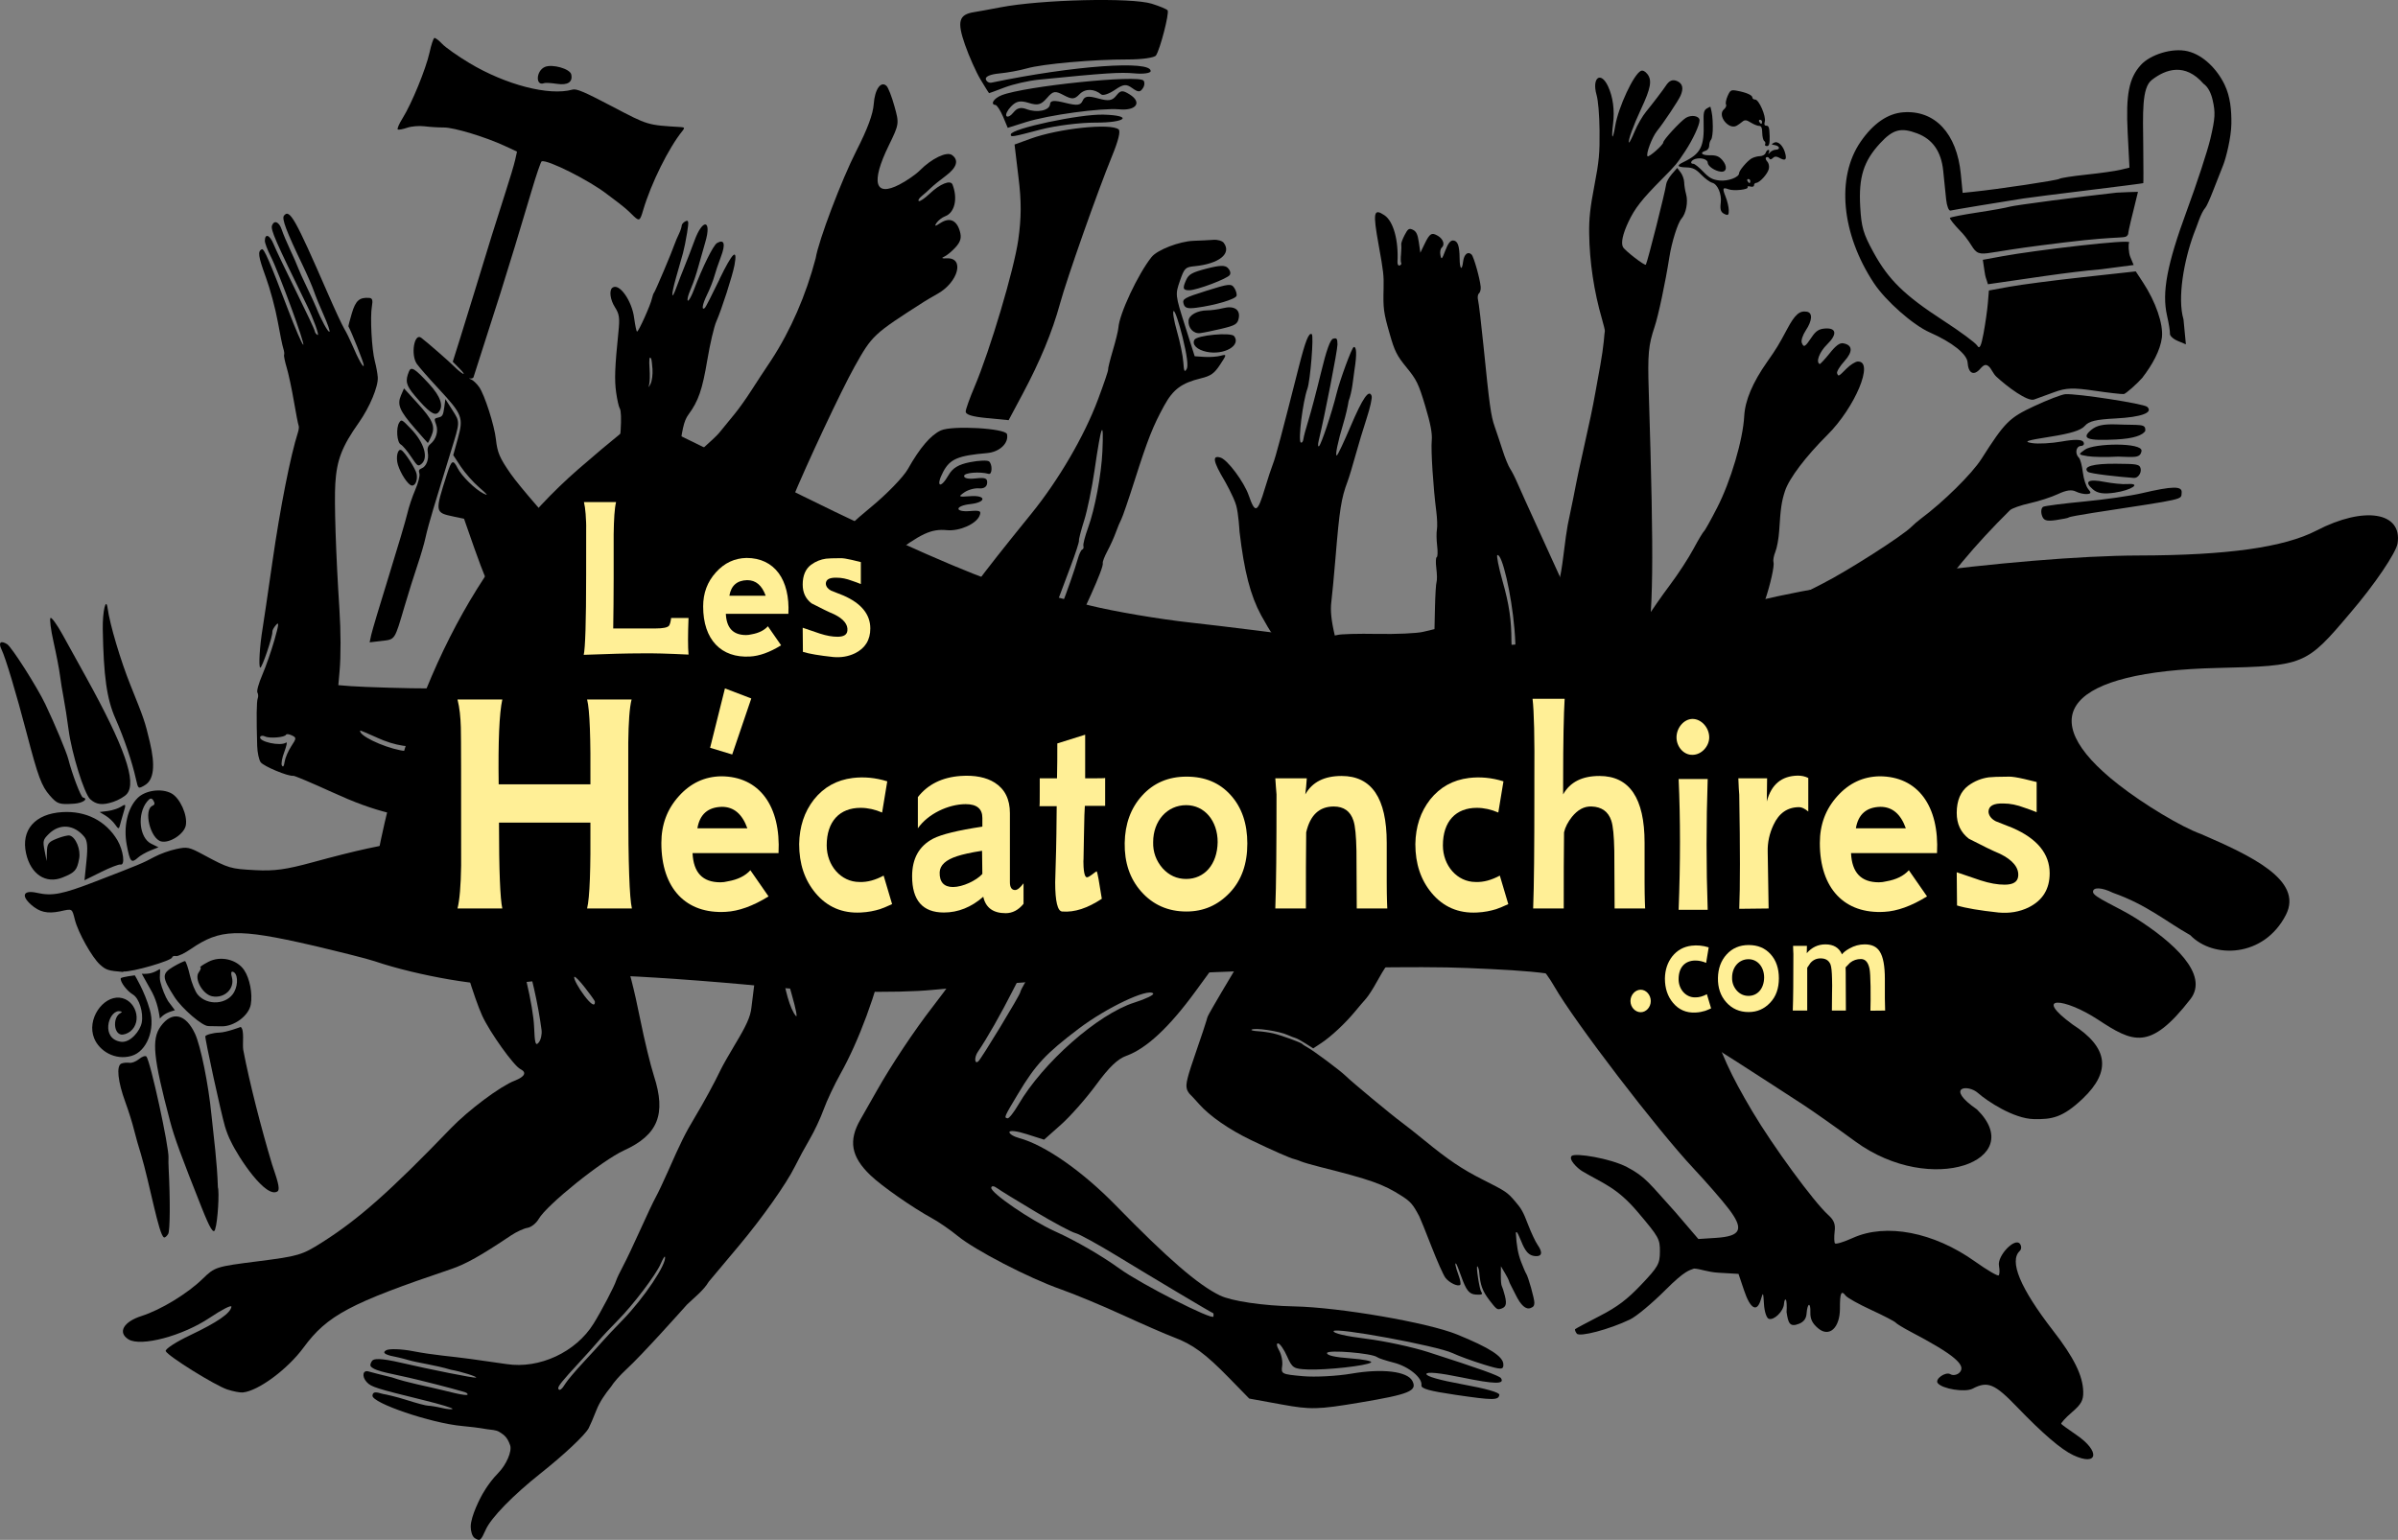 <?xml version="1.0" encoding="UTF-8" standalone="no"?>
<!-- Created with Inkscape (http://www.inkscape.org/) -->

<svg
   xmlns:dc="http://purl.org/dc/elements/1.1/"
   xmlns:cc="http://creativecommons.org/ns#"
   xmlns:rdf="http://www.w3.org/1999/02/22-rdf-syntax-ns#"
   xmlns:svg="http://www.w3.org/2000/svg"
   xmlns="http://www.w3.org/2000/svg"
   xmlns:sodipodi="http://sodipodi.sourceforge.net/DTD/sodipodi-0.dtd"
   xmlns:inkscape="http://www.inkscape.org/namespaces/inkscape"
   width="427.355mm"
   height="274.512mm"
   viewBox="0 0 427.355 274.512"
   version="1.1"
   id="svg7611"
   inkscape:version="0.92.4 (5da689c313, 2019-01-14)"
   sodipodi:docname="logo-hecatonchires.svg">
  <rect x="0" y="0" width="427.355" height="274.512" fill="#808080" stroke="none"/>
  <defs
     id="defs7605" />
  <sodipodi:namedview
     id="base"
     pagecolor="#ffffff"
     bordercolor="#666666"
     borderopacity="1.0"
     inkscape:pageopacity="0.0"
     inkscape:pageshadow="2"
     inkscape:zoom="0.31651682"
     inkscape:cx="349.0266"
     inkscape:cy="407.75564"
     inkscape:document-units="mm"
     inkscape:current-layer="layer1"
     showgrid="false"
     inkscape:window-width="1366"
     inkscape:window-height="704"
     inkscape:window-x="0"
     inkscape:window-y="27"
     inkscape:window-maximized="1"
     inkscape:snap-global="false" />
  <g
     inkscape:label="Calque 1"
     inkscape:groupmode="layer"
     id="layer1"
     transform="translate(276.044,-11.577)">
    <path
       inkscape:connector-curvature="0"
       id="path817"
       d="m 6.907,132.242 c 0.817,4.141 0.757,8.665 -0.139,10.912 -1.049,2.621 -2.685,3.735 -7.155,4.859 -2.174,0.544 -4.273,0.922 -4.667,0.838 -0.798,-0.176 -1.877,-0.083 -5.718,0.534 -8.129,1.296 -18.295,1.962 -20.266,1.331 -0.612,-0.202 -1.981,-0.337 -3.035,-0.307 -1.054,0.023 -3.275,-0.062 -4.937,-0.198 -1.661,-0.136 -3.697,-0.299 -4.525,-0.357 -0.827,-0.054 -2.99,-0.333 -4.805,-0.609 -1.815,-0.277 -3.799,-0.471 -4.41,-0.431 -2.126,0.137 -2.455,-0.369 -3.696,-5.561 -0.786,-3.287 -1.157,-5.969 -1.192,-8.625 -0.035,-2.119 -0.187,-4.802 -0.349,-5.963 -0.163,-1.16 -0.16,-2.279 0.005,-2.484 0.166,-0.206 1.452,-0.314 2.865,-0.24 1.413,0.082 3.068,0.062 3.681,-0.023 4.847,-0.681 8.407,-0.995 10.422,-0.92 1.304,0.046 2.795,-0.062 3.312,-0.223 0.519,-0.169 3.708,-0.258 7.088,-0.192 3.381,0.062 7.062,-0.101 8.18,-0.366 l 2.034,-0.488 0.089,-3.925 c 0.049,-2.159 0.173,-4.175 0.28,-4.481 0.111,-0.308 0.093,-1.404 -0.042,-2.441 -0.131,-1.037 -0.097,-1.932 0.074,-1.987 0.163,-0.054 0.201,-0.963 0.074,-2.012 -0.125,-1.051 -0.145,-2.358 -0.042,-2.905 0.101,-0.547 0.049,-2.003 -0.111,-3.235 -0.545,-4.212 -0.975,-10.888 -0.81,-12.627 0.115,-1.26 -0.199,-2.95 -1.159,-6.154 -1.182,-3.947 -1.53,-4.679 -3.327,-6.87 -1.732,-2.113 -2.146,-2.941 -3.008,-6.001 -1.101,-3.815 -1.178,-4.533 -1.089,-8.073 0.056,-2.342 -0.021,-3.008 -0.879,-7.769 -1.054,-5.826 -0.904,-6.593 1.022,-5.308 1.61,1.074 2.541,4.473 2.333,8.329 -0.021,0.431 0.134,0.714 0.383,0.63 0.237,-0.077 0.367,-0.271 0.277,-0.442 -0.099,-0.163 -0.1,-0.909 -0.021,-1.657 0.063,-0.746 0.074,-1.502 0.035,-1.68 -0.049,-0.178 0.222,-0.917 0.597,-1.639 0.589,-1.132 0.795,-1.262 1.475,-0.943 0.599,0.281 0.857,0.825 1.061,2.231 l 0.267,1.863 0.779,-1.612 c 0.892,-1.846 1.245,-2.055 2.347,-1.4 0.959,0.566 1.29,1.584 0.69,2.098 -0.248,0.207 -0.347,0.819 -0.236,1.352 0.172,0.862 0.267,0.765 0.88,-0.855 0.467,-1.24 0.912,-1.806 1.392,-1.768 0.811,0.054 1.118,0.912 1.145,3.184 0.021,1.961 0.417,2.319 0.624,0.58 0.16,-1.309 0.858,-1.893 1.508,-1.258 0.384,0.364 1.471,4.203 1.623,5.731 0.049,0.484 -0.091,1.021 -0.301,1.196 -0.222,0.18 -0.291,0.714 -0.168,1.194 0.129,0.482 0.569,4.157 0.97,8.165 1.054,10.517 1.324,12.475 1.98,14.343 0.318,0.921 0.957,2.81 1.403,4.203 0.439,1.396 1.061,2.9 1.364,3.35 0.301,0.45 0.856,1.526 1.225,2.393 0.369,0.867 2.09,4.674 3.822,8.463 1.732,3.789 3.57,7.826 4.087,8.972 1.092,2.423 3.701,11.885 4.773,17.266 z M -9.193,110.535 c -0.19,0.046 0.226,2.148 0.921,4.633 1.193,4.154 1.579,6.974 1.586,10.683 -2.781e-4,0.789 0.109,1.805 0.242,2.255 0.494,1.583 0.61,-0.688 0.293,-4.413 -0.53,-6.242 -2.2,-13.441 -3.04,-13.159 z"
       style="fill:#000000;stroke-width:0.425" />
    <path
       style="fill:#000000;stroke-width:0.511"
       d="m 55.038,76.023 c -0.426,0.023 -1.314,0.576 -1.98,1.236 -1.468,1.474 -1.471,1.477 -1.708,0.859 -0.106,-0.272 0.478,-1.247 1.306,-2.157 1.548,-1.715 1.469,-2.885 -0.22,-3.186 -0.621,-0.107 -1.33,0.412 -2.429,1.811 -0.867,1.067 -1.658,1.914 -1.755,1.888 -0.741,-0.331 -0.056,-2.152 1.314,-3.493 1.844,-1.803 1.693,-2.987 -0.357,-2.841 -1.095,0.077 -1.648,0.435 -2.388,1.55 -1.179,1.762 -1.419,1.901 -1.769,0.986 -0.149,-0.391 0.175,-1.384 0.721,-2.205 1.156,-1.74 1.244,-3.134 0.209,-3.323 -1.309,-0.239 -2.141,0.488 -3.513,3.056 -1.524,2.858 -1.935,3.538 -3.565,5.854 -2.617,3.729 -3.956,6.895 -4.106,9.71 -0.224,4.221 -2.408,11.607 -4.822,16.307 -1.157,2.256 -2.221,4.154 -2.359,4.22 -0.124,0.082 -0.975,1.464 -1.853,3.11 -0.878,1.647 -2.775,4.562 -4.219,6.476 -1.439,1.918 -3.35,4.669 -4.248,6.113 -0.902,1.44 -2.956,4.424 -4.581,6.617 -1.623,2.195 -4.04,5.869 -5.37,8.165 -1.33,2.296 -2.745,4.336 -3.152,4.521 -0.403,0.195 -2.073,0.18 -3.709,-0.023 -2.86,-0.355 -11.593,0.222 -12.936,0.855 -0.353,0.17 -0.551,0.545 -0.456,0.798 0.1,0.276 -0.115,0.642 -0.496,0.819 -2.413,1.135 -6.709,11.162 -9.498,22.144 -0.623,2.457 -1.452,4.908 -1.844,5.446 -0.903,1.251 -0.52,1.402 2.06,0.818 4.282,-0.967 8.104,-1.634 12.505,-2.184 8.43,-1.054 19.811,-3.181 21.646,-4.045 1.005,-0.47 2.797,-1.709 3.985,-2.745 1.189,-1.036 3.586,-3.109 5.328,-4.604 6.425,-5.52 8.722,-9.416 12.547,-21.284 0.96,-2.976 1.656,-5.643 1.549,-5.925 -0.174,-0.452 1.761,-7.269 3.576,-12.604 1.015,-2.981 1.775,-6.387 1.559,-6.977 -0.088,-0.313 0.042,-1.12 0.332,-1.82 0.293,-0.701 0.602,-2.4 0.689,-3.776 0.253,-4.053 0.424,-5.219 1.036,-7.089 0.731,-2.234 3.69,-6.148 7.546,-9.982 4.972,-4.946 8.403,-13.206 5.436,-13.089 z M 4.978,145.625 c -0.138,1.72 -2.583,4.699 -4.557,5.551 l -1.713,0.744 1.428,-1.086 c 2.167,-1.64 4.08,-4.283 3.979,-5.48 -0.049,-0.589 0.099,-1.158 0.322,-1.267 0.537,-0.251 0.656,0.083 0.542,1.535 z M 3.17,159.599 c -1.339,0.112 -4.459,0.783 -6.937,1.494 -2.479,0.71 -5.946,1.422 -7.705,1.58 -3.138,0.281 -6.441,-0.27 -6.164,-1.031 0.095,-0.186 0.627,-0.206 1.224,0.023 1.499,0.564 7.264,-0.062 9.26,-1.002 2.568,-1.207 6.173,-1.943 10.268,-2.089 4.03,-0.143 4.075,0.693 0.056,1.028 z"
       id="path13608"
       inkscape:connector-curvature="0" />
    <path
       style="fill:#000000;stroke-width:0.631"
       d="m -123.383,112.262 c 0.256,-2.292 -0.989,-5.803 -2.095,-5.908 -0.33,-0.031 1.732,-1.974 4.586,-4.316 2.854,-2.342 5.843,-5.421 6.643,-6.842 2.128,-3.783 4.065,-6.054 5.877,-6.887 2.013,-0.926 11.561,-0.384 11.789,0.669 0.348,1.598 -1.319,3.177 -3.554,3.37 -5.195,0.449 -6.611,1.054 -7.824,3.344 -1.383,2.613 -0.503,3.148 0.963,0.582 0.725,-1.272 1.772,-1.902 3.844,-2.309 1.567,-0.31 3.085,-0.364 3.374,-0.131 0.624,0.516 0.57,2.392 -0.064,2.218 -1.609,-0.441 -4.342,-0.218 -4.386,0.357 -0.032,0.428 0.743,0.602 2.069,0.453 1.712,-0.19 2.106,-0.031 2.038,0.834 -0.052,0.673 -0.592,1.018 -1.46,0.936 -0.757,-0.069 -1.932,0.25 -2.611,0.72 -1.134,0.784 -1.051,0.838 1.035,0.68 2.909,-0.221 2.946,1.089 0.037,1.41 -2.778,0.309 -2.857,1.468 -0.046,1.241 1.816,-0.149 2.061,-0.015 1.662,0.892 -0.633,1.434 -3.585,2.721 -5.776,2.513 -2.815,-0.267 -4.621,0.572 -10.085,4.693 -2.811,2.119 -5.363,3.83 -5.671,3.801 -0.308,-0.023 -0.447,-1.072 -0.306,-2.316 z m 19.442,-27.352 c 0.033,-0.461 0.738,-2.416 1.558,-4.349 2.772,-6.516 7.063,-20.934 7.809,-26.231 0.546,-3.876 0.581,-6.8 0.038,-11.123 l -0.702,-5.864 2.833,-1.033 c 5.022,-1.832 14.311,-2.816 15.709,-1.664 0.374,0.31 -0.042,2.013 -1.185,4.796 -2.574,6.292 -8.019,21.74 -9.255,26.257 -1.374,5.02 -3.533,10.24 -6.659,16.1 l -2.498,4.681 -3.857,-0.371 c -2.71,-0.259 -3.837,-0.616 -3.791,-1.203 z m 8.036,-49.378 c 0.082,-1.035 12.282,-3.637 16.505,-3.519 5.377,0.146 4.055,1.447 -1.45,1.423 -2.735,-0.008 -7.12,0.545 -9.747,1.237 -5.125,1.351 -5.35,1.388 -5.309,0.859 z m -1.386,-3.178 c -0.482,-1.11 -1.085,-2.038 -1.343,-2.063 -0.996,-0.092 -0.311,-1.183 1.092,-1.736 4.099,-1.616 24.453,-3.712 25.294,-2.604 0.242,0.317 0.184,0.955 -0.167,1.415 -0.45,0.673 -0.822,0.657 -1.845,-0.078 -1.081,-0.779 -1.564,-0.73 -3.121,0.331 -1.012,0.69 -2.09,1.049 -2.392,0.8 -1.291,-1.064 -2.873,-1.085 -3.875,-0.054 -0.914,0.942 -1.338,0.968 -2.824,0.183 -1.562,-0.831 -1.885,-0.773 -3.013,0.526 -1.035,1.191 -1.615,1.344 -3.219,0.85 -1.523,-0.469 -2.222,-0.327 -3.151,0.629 -0.657,0.678 -1.031,1.449 -0.828,1.714 0.2,0.266 0.766,-0.031 1.256,-0.649 0.625,-0.793 1.315,-0.967 2.312,-0.589 1.882,0.718 4.114,0.253 4.202,-0.875 0.056,-0.688 0.697,-0.746 2.712,-0.242 2.12,0.529 2.733,0.455 3.099,-0.381 0.361,-0.821 0.947,-0.906 2.773,-0.402 1.851,0.511 2.498,0.409 3.217,-0.504 0.767,-0.974 1.12,-1.006 2.385,-0.216 2.26,1.412 1.202,2.938 -1.846,2.66 -3.21,-0.277 -12.569,0.991 -16.669,2.285 l -3.211,1.013 z m -3.996,-6.577 c -0.796,-1.319 -2.044,-4.118 -2.78,-6.218 -1.451,-4.144 -1.107,-5.391 1.603,-5.816 0.744,-0.116 2.861,-0.503 4.707,-0.858 7.254,-1.395 23.331,-1.779 26.977,-0.643 1.385,0.431 2.653,0.962 2.817,1.178 0.344,0.452 -1.33,6.953 -2.071,8.043 -0.27,0.4 -2.521,0.72 -4.999,0.714 -6.101,-0.015 -15.204,0.788 -18.021,1.597 -1.269,0.364 -3.475,0.768 -4.903,0.898 -1.571,0.143 -2.519,0.546 -2.401,1.022 0.105,0.432 0.573,0.708 1.035,0.612 14.538,-3.03 28.494,-4.036 28.339,-2.043 -0.028,0.363 -1.327,0.541 -2.886,0.394 -2.535,-0.229 -5.149,-0.069 -17.048,1.122 -1.82,0.182 -4.541,0.799 -6.044,1.371 -1.504,0.572 -2.768,1.038 -2.808,1.034 -0.055,-0.008 -0.723,-1.088 -1.517,-2.408 z"
       id="path2711"
       inkscape:connector-curvature="0" />
    <path
       style="fill:#000000;stroke-width:0.616"
       d="m -235.494,259.295 c -2.208,-0.722 -10.611,-5.952 -11.014,-6.854 -0.156,-0.349 1.791,-1.621 4.327,-2.827 4.887,-2.325 7.183,-3.906 7.38,-5.081 0.063,-0.394 -1.677,0.488 -3.873,1.961 -4.833,3.241 -12.282,5.219 -14.479,3.844 -1.958,-1.225 -0.895,-3.128 2.321,-4.156 3.454,-1.105 8.183,-3.98 10.911,-6.638 2.168,-2.112 2.337,-2.165 9.849,-3.12 7.213,-0.917 7.855,-1.107 11.425,-3.373 6.488,-4.104 12.104,-9.079 22.935,-20.317 3.181,-3.3 8.832,-7.52 11.398,-8.511 1.804,-0.696 2.192,-1.477 1.02,-2.05 -1.181,-0.579 -5.447,-6.543 -6.812,-9.525 -1.384,-3.024 -3.859,-11.104 -5.14,-16.779 -0.393,-1.739 -1.027,-3.643 -1.411,-4.228 -0.51,-0.779 -0.418,-2.025 0.345,-4.635 0.573,-1.964 1.079,-3.351 1.124,-3.082 0.042,0.268 1.566,-0.65 3.379,-2.041 2.96,-2.27 3.78,-2.59 8.024,-3.133 2.6,-0.332 5.259,-0.892 5.908,-1.244 1.381,-0.748 2.272,0.457 6.076,8.212 6.116,12.467 7.711,16.934 9.86,27.612 0.738,3.667 1.836,8.19 2.439,10.051 2.213,6.825 0.728,10.517 -5.34,13.279 -3.89,1.771 -13.75,9.696 -15.196,12.214 -0.443,0.771 -1.341,1.485 -1.997,1.585 -0.654,0.105 -1.996,0.724 -2.981,1.384 -5.275,3.543 -8.032,5.092 -10.613,5.963 -18.017,6.082 -22.084,8.244 -26.311,13.987 -2.866,3.895 -8.073,7.748 -10.832,8.015 -0.482,0.046 -1.707,-0.187 -2.723,-0.519 z m 55.963,-64.116 c -1.276,-9.532 -4.768,-20.668 -7.967,-25.405 -1.648,-2.44 -4.6,-5.184 -5.438,-5.055 -0.324,0.046 0.471,1.032 1.767,2.183 2.148,1.907 3.436,4.194 6.532,11.596 1.631,3.9 3.632,12.447 3.776,16.13 0.116,2.979 0.263,3.472 0.829,2.786 0.378,-0.459 0.603,-1.464 0.5,-2.235 z m 9.492,-5.108 c -0.446,-0.788 -3.27,-4.558 -3.654,-4.352 -0.348,0.679 3.884,6.806 3.654,4.352 z m -6.502,-9.766 c -0.44,-0.891 -1.068,-1.579 -1.395,-1.528 -0.736,0.113 -0.737,0.112 0.373,2.513 0.549,1.189 1.092,1.706 1.367,1.303 0.275,-0.402 0.138,-1.311 -0.345,-2.288 z m -3.305,-7.057 c -1.886,-4.523 -2.911,-5.804 -1.799,-2.247 0.812,2.598 3.142,7.321 3.414,6.923 0.115,-0.167 -0.612,-2.272 -1.614,-4.676 z"
       id="path6163-5"
       inkscape:connector-curvature="0"
       sodipodi:nodetypes="ccccccccccccccccccccccccccccccccccccccccccccccccccccccccc" />
    <path
       style="fill:#000000;stroke-width:0.435"
       d="m -34.798,73.446 c -0.33,0.084 -2.46,5.871 -3.054,8.292 -0.817,3.33 -2.722,9.049 -3.124,9.376 -0.197,0.16 -0.226,-0.271 -0.063,-0.961 1.099,-4.562 3.36,-16.151 3.35,-17.167 -0.015,-1.051 -0.121,-1.199 -0.767,-1.031 -0.519,0.131 -1.2,2.039 -2.171,6.055 -0.778,3.222 -1.778,7.014 -2.221,8.426 -0.443,1.412 -0.854,2.944 -0.914,3.406 -0.056,0.461 -0.272,0.735 -0.469,0.608 -0.504,-0.324 0.359,-7.286 1.185,-9.585 0.516,-1.433 1.161,-9.472 0.778,-9.717 -0.529,-0.34 -1.135,1.193 -2.314,5.841 -3.096,12.211 -4.116,16.042 -4.602,17.278 -0.292,0.748 -0.928,2.669 -1.409,4.271 -1.353,4.506 -1.752,4.689 -2.917,1.34 -0.828,-2.387 -3.763,-6.328 -4.999,-6.719 -1.564,-0.495 -1.37,0.638 0.711,4.132 0,0 1.597,2.795 2.049,4.354 0.433,1.496 0.599,4.667 0.599,4.667 0.831,7.114 1.95,11.444 3.862,14.967 0.803,1.476 1.689,2.954 1.971,3.283 1.213,1.417 3.386,13.922 3.738,21.48 0.093,1.989 0.336,5.769 0.542,8.4 0.205,2.631 0.574,7.358 0.815,10.505 0.306,3.978 0.604,5.782 0.983,5.917 0.76,0.277 16.711,-3.78 16.791,-4.27 0.071,-0.43 -0.596,-3.288 -2.673,-11.407 -1.916,-7.489 -2.307,-8.816 -5.383,-18.124 -3.673,-11.118 -4.646,-15.24 -4.285,-18.155 0.153,-1.255 0.487,-4.749 0.735,-7.767 0.728,-8.812 1.029,-10.721 2.17,-13.76 0.263,-0.698 0.887,-2.762 1.388,-4.585 0.502,-1.823 1.405,-4.819 2.008,-6.657 0.603,-1.838 1.001,-3.623 0.884,-3.967 -0.444,-1.31 -1.598,0.347 -3.732,5.368 -1.208,2.839 -2.322,5.196 -2.478,5.236 -0.339,0.086 0.179,-2.438 1.164,-5.697 0.391,-1.296 0.815,-3.096 0.942,-4.001 0.65,-1.773 0.771,-3.695 1.044,-5.553 0.437,-2.734 0.387,-4.215 -0.139,-4.078 z"
       id="path7415-9"
       inkscape:connector-curvature="0"
       sodipodi:nodetypes="cccscsssscscscssssasscsssccsssssccssscccsc" />
    <path
       inkscape:connector-curvature="0"
       id="path1814-1"
       d="m -90.285,167.906 c -3.23,3.131 -7.068,7.059 -8.529,8.729 -2.667,3.047 -8.103,10.064 -8.175,10.553 -0.018,0.144 -1.291,1.875 -2.824,3.846 -3.257,4.191 -7.388,10.4 -9.985,15.004 -1.01,1.791 -2.32,4.094 -2.91,5.118 -2.168,3.761 -1.66,6.623 1.76,9.908 2.03,1.955 7.495,5.769 11.03,7.707 1.2,0.653 3.243,2.067 4.543,3.134 3.103,2.546 12.692,7.513 18.327,9.493 2.464,0.866 7.458,2.941 11.098,4.613 3.64,1.672 7.724,3.45 9.074,3.953 3.379,1.259 5.648,2.927 9.858,7.24 l 3.603,3.693 5.736,1.045 c 5.207,0.949 6.487,0.921 13.891,-0.32 8.944,-1.497 10.385,-2.09 9.437,-3.884 -0.895,-1.696 -5.339,-2.228 -10.796,-1.294 -2.623,0.449 -6.534,0.657 -8.693,0.462 -3.803,-0.341 -3.917,-0.399 -3.707,-1.819 0.129,-0.804 -0.133,-2.067 -0.559,-2.801 -0.428,-0.735 -0.494,-1.286 -0.153,-1.222 0.343,0.062 1.064,1.109 1.599,2.326 0.914,2.065 1.155,2.218 3.672,2.321 3.314,0.136 10.575,-0.671 11.28,-1.253 0.286,-0.234 -1.384,-0.564 -3.709,-0.731 -2.754,-0.199 -4.193,-0.531 -4.13,-0.953 0.086,-0.62 8.01,0.031 8.923,0.737 0.239,0.192 1.57,0.628 2.951,0.979 2.658,0.674 5.145,2.701 4.946,4.035 -0.091,0.599 1.397,1.019 6.08,1.707 6.734,0.988 7.659,0.988 7.806,-0.004 0.063,-0.411 -2.35,-1.101 -6.499,-1.858 -4.175,-0.761 -6.561,-1.444 -6.499,-1.861 0.063,-0.424 2.329,-0.198 6.366,0.633 5.785,1.198 7.641,1.23 6.922,0.118 -0.289,-0.437 -3.775,-1.69 -13.004,-4.659 -2.784,-0.894 -7.728,-1.961 -10.989,-2.365 -3.667,-0.455 -5.894,-0.973 -5.837,-1.355 0.118,-0.769 18.486,2.617 21.216,3.916 1.059,0.503 3.535,1.409 5.5,2.014 3.198,0.985 3.571,0.982 3.539,-0.031 -0.042,-1.394 -2.455,-2.946 -8.252,-5.31 -5.215,-2.126 -20.955,-4.842 -29.007,-5.005 -5.561,-0.112 -11.174,-0.94 -13.26,-1.954 -3.901,-1.895 -9.303,-6.569 -18.578,-16.073 -5.942,-6.089 -12.621,-10.745 -17.175,-11.975 -1.012,-0.272 -1.8,-0.761 -1.752,-1.084 0.048,-0.338 1.383,-0.175 3.129,0.394 l 3.043,0.97 3.019,-2.682 c 1.661,-1.475 4.474,-4.663 6.251,-7.086 2.332,-3.18 3.839,-4.623 5.418,-5.192 3.552,-1.281 7.639,-5.094 12.29,-11.468 l 4.363,-5.98 -1.314,-2.624 c -1.724,-3.441 -2.037,-3.779 -5.826,-6.27 -1.771,-1.166 -3.709,-2.602 -4.305,-3.194 -0.599,-0.588 -2.892,-1.847 -5.1,-2.795 -2.208,-0.946 -4.925,-2.461 -6.038,-3.369 -1.112,-0.909 -2.287,-1.698 -2.609,-1.758 -0.323,-0.062 -3.23,2.454 -6.459,5.586 z m -0.087,12.398 c -0.254,2.655 -3.533,6.887 -3.846,8.157 -0.086,0.578 -6.947,11.88 -7.486,12.331 -0.67,0.564 -0.734,-0.734 -0.084,-1.692 1.676,-2.463 4.064,-6.662 6.344,-11.149 1.335,-2.629 3.593,-7.011 5.017,-9.737 1.424,-2.726 2.695,-5.432 2.825,-6.014 0.154,-0.685 0.251,-0.559 0.278,0.359 0.019,0.78 -1.349,4.265 -3.045,7.743 z m 16.484,10 c -6.489,2.058 -16.292,10.693 -20.674,18.209 -0.804,1.38 -1.671,2.47 -1.925,2.424 -0.661,-0.126 -0.623,-0.205 1.851,-4.334 3.142,-5.25 4.947,-7.189 10.855,-11.662 4.933,-3.734 12.268,-7.212 13.237,-6.276 0.247,0.245 -1.257,0.975 -3.341,1.641 z m -17.596,37.305 c 3.275,1.95 6.468,3.655 7.096,3.79 0.627,0.136 3.937,1.951 7.355,4.034 6.291,3.839 16.924,10.177 17.185,10.241 0.078,0.015 0.101,0.288 0.056,0.596 -0.115,0.745 -12.999,-5.825 -16.705,-8.515 -3.189,-2.314 -7.824,-4.997 -11.499,-6.653 -4.315,-1.945 -11.53,-6.883 -11.394,-7.799 0.049,-0.359 0.483,-0.329 1.02,0.069 0.509,0.379 3.608,2.282 6.883,4.232 z"
       style="fill:#000000;stroke-width:0.612"
       sodipodi:nodetypes="ccccccccccsccccccccccccccccccccccccccccccccccccccccccccccccccccccccccccccccccccccccccccccccc" />
    <path
       style="fill:#000000;stroke-width:0.344"
       d="m 7.129,142.384 c 2.157,-0.17 4.244,-0.343 4.639,-0.375 0.902,-0.087 2.192,-1.447 2.501,-2.645 0.129,-0.502 0.494,-1.339 0.811,-1.861 0.317,-0.522 0.795,-2.082 1.061,-3.469 0.263,-1.387 0.739,-3.833 1.05,-5.435 1.444,-7.449 1.554,-16.393 0.593,-47.324 -0.204,-6.561 -0.063,-8.145 1.044,-11.437 0.678,-2.026 1.918,-7.874 2.631,-12.415 0.42,-2.682 1.497,-6.109 2.15,-6.847 0.83,-0.938 1.222,-2.993 0.833,-4.379 -0.179,-0.639 -0.332,-1.594 -0.342,-2.121 -0.015,-0.528 -0.293,-1.32 -0.629,-1.761 L 22.858,41.513 21.921,42.588 c -0.516,0.592 -0.976,1.401 -1.023,1.797 -0.154,1.303 -3.32,13.838 -3.63,14.372 -0.156,0.269 -3.758,-2.509 -4.083,-3.149 -0.378,-0.748 -0.035,-2.306 0.96,-4.44 1.157,-2.462 2.375,-4.021 6.003,-7.679 2.471,-2.491 2.634,-2.687 4.15,-4.991 1.359,-2.066 2.555,-4.645 2.539,-5.477 -0.015,-0.786 -1.44,-1.043 -2.432,-0.438 -0.947,0.578 -4.047,3.946 -4.038,4.388 0.008,0.435 -2.569,2.701 -2.798,2.458 -0.337,-0.358 0.797,-3.385 1.68,-4.487 1.208,-1.507 3.77,-5.35 4.188,-6.284 0.577,-1.289 0.402,-2.149 -0.53,-2.593 -0.844,-0.403 -1.474,-0.153 -2.103,0.833 -0.404,0.633 -2.425,3.285 -3.505,4.598 -0.627,0.762 -1.537,2.338 -2.023,3.503 -0.485,1.165 -0.94,2.057 -1.009,1.984 -0.236,-0.251 0.746,-2.978 2.157,-5.993 1.727,-3.692 1.981,-5.106 1.115,-6.21 -0.392,-0.501 -0.827,-0.713 -1.156,-0.564 -1.27,0.574 -4.018,6.462 -4.571,9.792 -0.453,2.717 -0.738,2.469 -0.389,-0.337 0.304,-2.453 -0.015,-4.811 -0.893,-6.706 -1.288,-2.762 -2.919,-1.559 -2.051,1.512 0.296,1.048 0.498,3.424 0.537,6.382 0.042,4.007 -0.084,5.477 -0.922,9.813 -0.746,3.872 -0.971,5.929 -0.926,8.543 0.063,5.088 0.877,10.377 2.266,15.179 0.315,1.09 0.553,2.076 0.527,2.192 -0.035,0.115 -0.113,0.952 -0.193,1.859 -0.082,0.906 -0.352,2.777 -0.601,4.156 -0.251,1.379 -0.658,3.625 -0.903,4.991 -0.509,2.826 -0.938,4.871 -2.27,10.816 -0.517,2.306 -1.043,4.766 -1.17,5.467 -0.204,1.128 -0.56,2.873 -1.48,7.287 -0.144,0.702 -0.482,3.076 -0.745,5.275 -0.263,2.2 -0.594,4.143 -0.736,4.315 -1.217,5.497 -1.703,13.371 -4.873,13.145 0.663,19.182 -3.76,8.877 -1.163,10.979 2.074,1.688 4.199,2.86 6.392,3.523 0.543,0.163 2.752,0.16 4.908,-0.015 z M 32.048,49.048 c -0.008,-0.568 -0.261,-1.635 -0.555,-2.372 -0.624,-1.561 -0.548,-1.757 0.521,-1.355 0.92,0.345 3.636,0.046 3.39,-0.376 -0.09,-0.158 0.128,-0.21 0.491,-0.115 0.368,0.098 0.656,0.023 0.65,-0.23 -0.001,-0.223 0.176,-0.414 0.403,-0.425 0.632,-0.054 2.048,-1.62 2.242,-2.516 0.101,-0.467 -0.021,-1.017 -0.3,-1.309 -0.268,-0.285 -0.342,-0.598 -0.168,-0.721 0.168,-0.118 0.403,-0.046 0.526,0.164 0.156,0.267 0.352,0.257 0.655,-0.054 0.311,-0.298 0.619,-0.31 1.093,-0.062 1.087,0.612 1.39,0.443 1.142,-0.636 -0.332,-1.443 -1.293,-2.405 -2.022,-2.025 -0.54,0.28 -0.527,0.32 0.145,0.435 0.878,0.149 1.007,0.794 0.162,0.814 -0.323,0.008 -0.784,0.22 -1.021,0.476 -0.346,0.371 -0.388,0.371 -0.21,0.003 0.123,-0.251 0.082,-0.455 -0.095,-0.45 -0.171,0.003 -0.392,0.254 -0.489,0.555 -0.098,0.302 -0.56,0.557 -1.028,0.568 -0.467,0.008 -1.154,0.209 -1.527,0.441 -0.786,0.489 -2.177,2.149 -2.168,2.588 0.015,0.729 -1.979,1.473 -3.498,1.307 -1.232,-0.135 -1.827,-0.459 -2.899,-1.578 -0.742,-0.774 -1.527,-1.404 -1.746,-1.399 -0.689,0.015 -0.441,-0.628 0.334,-0.862 1.004,-0.304 2.2,0.054 2.211,0.656 0.015,0.618 1.241,1.472 2.313,1.606 1.109,0.139 1.253,-0.981 0.269,-2.094 -0.574,-0.649 -1.1,-0.849 -2.172,-0.824 -1.46,0.031 -1.924,-0.451 -0.776,-0.812 0.362,-0.112 0.645,-0.51 0.638,-0.891 -0.005,-0.377 0.138,-0.865 0.33,-1.082 0.188,-0.218 0.329,-1.273 0.312,-2.346 -0.028,-1.634 -0.106,-2.295 -0.419,-3.496 -0.015,-0.062 -0.31,0.069 -0.656,0.289 -0.517,0.321 -0.617,0.765 -0.563,2.474 0.136,4.34 -0.499,5.586 -3.612,7.086 -1.265,0.609 -1.098,0.897 0.545,0.94 1.14,0.031 1.666,0.287 2.639,1.292 0.669,0.69 1.553,1.34 1.965,1.445 0.954,0.243 1.711,2.014 1.516,3.548 -0.168,1.323 0.021,1.787 0.872,2.112 0.464,0.179 0.574,0.023 0.557,-0.811 z m 3.339,-5.187 c -0.114,-0.197 -0.056,-0.361 0.138,-0.365 0.19,-0.007 0.349,0.156 0.354,0.355 0.004,0.2 -0.063,0.364 -0.138,0.365 -0.08,3.85e-4 -0.238,-0.157 -0.355,-0.354 z m 3.939,-8.069 c -0.028,-1.404 -0.152,-1.81 -0.546,-1.801 -0.368,0.008 -0.457,-0.2 -0.314,-0.738 0.253,-0.954 -1.053,-3.945 -1.717,-3.93 -0.269,0.007 -0.492,-0.156 -0.495,-0.361 -0.008,-0.428 -1.083,-0.902 -2.744,-1.208 -1.06,-0.196 -1.203,-0.114 -1.667,0.932 -0.279,0.63 -0.409,1.312 -0.288,1.517 0.12,0.205 -0.049,0.595 -0.372,0.87 -1.244,1.052 0.824,3.714 2.267,2.917 0.243,-0.134 0.692,-0.453 0.999,-0.706 0.453,-0.376 0.737,-0.349 1.526,0.144 0.533,0.332 1.204,0.599 1.491,0.592 0.377,-0.006 0.528,0.336 0.545,1.235 0.008,0.686 0.172,1.347 0.36,1.467 0.186,0.118 0.255,0.374 0.156,0.562 -0.099,0.188 0.049,0.336 0.328,0.33 0.393,-0.008 0.502,-0.425 0.476,-1.824 z m -1.846,-2.496 c -0.114,-0.197 -0.056,-0.361 0.138,-0.365 0.19,-0.007 0.35,0.156 0.355,0.354 0.004,0.2 -0.063,0.364 -0.138,0.365 -0.08,3.85e-4 -0.238,-0.157 -0.353,-0.355 z"
       id="path9157-9"
       inkscape:connector-curvature="0"
       sodipodi:nodetypes="cccccccccccccccccccccccccccccccccccccccccccccccccccccccccccccccccccccccccccccccccccccccccccccccccccccccccccccccccccccccccccccccccccccc" />
    <path
       style="fill:#000000;stroke-width:0.256"
       d="m -64.52,205.729 c -0.263,-0.863 0.028,-2.04 1.715,-6.915 0.847,-2.442 1.628,-4.791 1.741,-5.215 0.115,-0.423 0.234,-0.824 0.282,-0.882 0.042,-0.054 0.157,-0.281 0.257,-0.495 0.209,-0.433 3.991,-6.873 5.013,-8.534 0.295,-1.149 1.129,-1.802 1.625,-2.671 0.641,-1.137 3.225,-4.541 4.855,-6.393 0.84,-0.954 0.948,-0.995 2.986,-1.115 3.032,-0.177 5.794,0.19 8.296,1.107 2.308,0.845 7.612,1.68 8.387,1.321 0.413,-0.19 0.608,-0.031 1.925,1.701 l 1.463,1.914 -0.527,0.664 c -1.291,1.625 -3.053,4.317 -4.145,6.338 -0.653,1.206 -1.536,2.58 -1.961,3.055 -0.427,0.471 -1.33,1.538 -2.013,2.362 -1.702,2.056 -4.204,4.391 -5.939,5.541 l -1.448,0.96 -1.368,-0.873 c -0.753,-0.482 -1.569,-0.922 -1.815,-0.982 -0.245,-0.062 -0.842,-0.295 -1.326,-0.515 -1.544,-0.722 -6.042,-1.381 -6.5,-0.951 -0.113,0.093 0.4,0.217 1.137,0.257 0.735,0.038 1.948,0.21 2.697,0.378 1.439,0.334 5.042,1.641 5.251,1.915 0.056,0.092 0.46,0.345 0.871,0.572 1.132,0.621 5.897,4.179 6.831,5.102 1.089,1.075 8.224,7 9.968,8.276 0.754,0.555 2.59,2.004 4.079,3.224 4.221,3.461 6.708,5.136 10.394,6.995 4.101,2.069 4.352,2.237 5.709,3.81 1.171,1.36 1.477,1.893 2.352,4.19 0.553,1.448 1.325,3.086 1.715,3.642 0.947,1.358 0.772,2.1 -0.468,1.987 -1.101,-0.103 -1.727,-0.785 -2.495,-2.725 -0.332,-0.841 -0.681,-1.535 -0.766,-1.544 -0.089,-0.008 -0.16,0.046 -0.158,0.119 0.124,2.296 0.389,3.766 0.952,5.22 0.382,0.985 0.774,1.906 0.879,2.041 0.351,0.46 1.504,4.562 1.471,5.231 -0.028,0.531 -0.16,0.715 -0.676,0.916 -0.837,0.324 -1.733,-0.468 -2.654,-2.353 -0.38,-0.778 -0.782,-1.569 -0.892,-1.756 -0.116,-0.183 -0.254,-0.525 -0.323,-0.752 -0.063,-0.232 -0.414,-0.9 -0.773,-1.495 l -0.644,-1.087 -0.015,1.639 c -0.015,0.902 0.07,1.75 0.171,1.885 0.088,0.14 0.348,0.923 0.553,1.749 0.391,1.572 0.186,2.096 -0.932,2.362 -0.451,0.101 -0.696,-0.106 -1.778,-1.52 -1.287,-1.683 -1.677,-2.737 -1.861,-5.02 -0.035,-0.5 -0.19,-0.984 -0.332,-1.077 -0.299,-0.203 0.371,4.126 0.697,4.56 0.329,0.421 0.077,0.538 -0.978,0.467 -1.188,-0.079 -1.707,-0.735 -2.618,-3.295 -0.382,-1.069 -0.761,-2.039 -0.853,-2.154 -0.339,-0.438 -0.149,0.508 0.385,1.974 0.307,0.829 0.45,1.609 0.309,1.736 -0.4,0.381 -1.951,-0.356 -2.639,-1.255 -0.356,-0.458 -1.475,-2.979 -2.492,-5.595 -1.018,-2.616 -1.992,-5.022 -2.161,-5.347 -1.128,-2.149 -1.558,-2.644 -3.205,-3.692 -3.277,-2.085 -5.423,-2.842 -14.587,-5.151 -1.409,-0.354 -2.905,-0.791 -3.324,-0.97 -0.422,-0.172 -0.943,-0.358 -1.165,-0.401 -0.649,-0.128 -3.994,-1.6 -7.731,-3.402 -3.9,-1.88 -7.337,-4.265 -9.224,-6.396 -0.685,-0.774 -1.418,-1.564 -1.629,-1.755 -0.209,-0.19 -0.455,-0.612 -0.562,-0.921 z"
       id="path10433-6"
       inkscape:connector-curvature="0"
       sodipodi:nodetypes="cccccccccccscccccccsccsccscccccccccccccscccccccccccsccsccscscccccccccccc" />
    <path
       style="fill:#000000;stroke-width:0.424"
       d="m -191.412,285.795 c -0.513,-0.316 -0.74,-1.303 -0.744,-2.036 -0.016,-1.964 1.913,-5.497 1.913,-5.497 0,0 1.127,-2.201 2.968,-4.072 1.482,-1.506 2.519,-3.924 2.139,-4.987 -0.521,-1.46 -1.064,-1.816 -1.88,-2.336 -0.668,-0.425 -1.504,-0.378 -2.265,-0.512 -1.458,-0.259 -3.051,-0.447 -4.401,-0.567 -5.491,-0.485 -16.198,-4.13 -15.98,-5.436 0.07,-1.016 1.403,-0.34 1.869,-0.28 0.421,0.062 2.36,0.483 4.148,1.06 1.788,0.577 3.551,1.044 3.917,1.037 0.367,-7.7e-4 1.465,0.173 2.442,0.404 0.977,0.231 1.824,0.299 1.881,0.159 0.056,-0.146 -2.18,-0.824 -4.972,-1.51 -8.706,-2.141 -9.51,-2.395 -10.312,-3.262 -0.927,-1.002 -0.706,-2.218 0.345,-1.89 0.347,0.108 2.21,0.582 4.141,1.05 2.893,0.996 6.066,1.537 8.821,2.226 3.954,1.011 5.23,1.163 4.476,0.532 -0.18,-0.15 -4.061,-1.193 -8.623,-2.315 -4.561,-1.122 -7.537,-1.438 -8.411,-2.374 -0.229,-0.245 0.015,-0.803 0.246,-1.061 0.304,-0.334 1.305,-0.51 5.224,0.402 5.214,1.213 12.985,2.755 13.262,2.635 0.337,-0.148 -2.68,-1.095 -4.475,-1.407 -2.978,-0.888 -5.873,-1.215 -7.65,-1.744 -0.991,-0.297 -2.433,-0.625 -3.132,-0.755 -1.459,-0.402 -1.173,-0.703 -0.779,-0.962 0.497,-0.324 2.752,-0.25 4.805,0.152 3.617,0.705 6.869,0.916 10.302,1.393 2.121,0.295 4.174,0.582 6.36,0.906 5.851,0.904 12.36,-2.119 15.514,-7.204 1.411,-2.274 3.719,-6.68 4.033,-7.699 0.11,-0.363 0.669,-1.533 1.238,-2.597 0.569,-1.064 1.942,-3.956 3.052,-6.427 1.11,-2.472 2.345,-5.08 2.744,-5.797 0.4,-0.717 1.38,-2.785 2.178,-4.596 2.328,-5.282 3.077,-6.79 4.812,-9.688 1.66,-2.771 3.466,-6.096 4.601,-8.468 0.343,-0.716 1.485,-2.734 2.538,-4.482 2.071,-3.439 2.753,-4.965 2.933,-6.558 0.063,-0.561 0.263,-2.165 0.443,-3.561 0.448,-3.47 0.451,-3.499 0.802,-8.253 0.171,-2.314 0.389,-4.35 0.485,-4.526 0.096,-0.177 0.273,-1.225 0.396,-2.331 0.123,-1.106 0.506,-2.509 0.853,-3.119 1.995,-3.51 14.427,-8.765 20.476,-8.656 0.479,0.015 1.668,-0.069 2.644,-0.171 0.974,-0.11 1.791,-0.135 1.813,-0.069 0.185,0.532 -2.319,13.86 -3.765,20.036 -1.941,8.286 -4.998,16.562 -8.301,22.465 -1.066,1.906 -2.398,4.734 -2.96,6.286 -0.562,1.552 -1.683,3.945 -2.492,5.317 -0.809,1.372 -2.002,3.575 -2.651,4.894 -1.49,3.031 -5.842,9.19 -9.989,14.134 -1.761,2.101 -4.171,4.974 -5.355,6.386 -0.931,1.569 -2.531,2.774 -3.891,4.092 -0.971,1.09 -8.019,8.993 -10.842,11.577 -1.047,0.959 -2.252,2.329 -2.676,3.044 -1.079,1.32 -2.03,2.72 -2.585,4.119 -0.529,1.349 -1.162,2.825 -1.406,3.279 -0.661,1.234 -4.359,4.71 -8.557,8.045 -4.951,3.934 -8.833,7.918 -9.782,10.041 -0.888,1.986 -1.023,2.092 -1.935,1.531 z m 16.142,-27.585 c 0.324,-0.537 1.765,-2.242 3.202,-3.788 1.437,-1.546 3.029,-3.29 3.537,-3.876 0.509,-0.586 2.07,-2.24 3.469,-3.676 3.786,-3.884 7.927,-10.086 7.516,-11.258 -0.051,-0.147 -0.389,0.417 -0.75,1.254 -0.855,1.986 -4.949,7.38 -7.69,10.132 -1.189,1.194 -2.713,2.822 -3.385,3.618 -0.672,0.796 -2.211,2.515 -3.419,3.82 -3.08,3.327 -3.882,4.327 -3.76,4.688 0.167,0.488 0.636,0.156 1.28,-0.913 z m 38.854,-75.208 c -0.726,-5.416 -0.237,-10.301 1.435,-14.333 0.249,-0.599 0.332,-1.148 0.182,-1.22 -0.339,-0.166 -1.602,3.442 -2.172,6.204 -1.016,4.926 0.676,16.592 2.757,19.026 0.325,0.381 0.024,-1.18 -0.737,-3.838 -0.708,-2.464 -1.369,-5.091 -1.468,-5.839 z"
       id="path11057-0"
       inkscape:connector-curvature="0"
       sodipodi:nodetypes="cacccaascsscscsscccccsssscccssacscsccscsscsscssccssscccsccscccssccccsscscccccccscscc" />
    <path
       style="fill:#000000;stroke-width:0.534"
       d="m -148.431,123.91 c 0.081,-0.354 1.102,-2.032 2.273,-3.731 1.171,-1.697 2.712,-4.178 3.423,-5.514 0.711,-1.336 2.472,-4.316 3.913,-6.622 1.442,-2.306 3.185,-5.569 3.873,-7.249 2.628,-6.406 8.837,-19.633 11.182,-23.821 3.162,-5.647 3.325,-5.799 12.393,-11.604 0.4,-0.259 1.499,-0.902 2.441,-1.433 3.696,-2.089 4.827,-6.461 1.627,-6.306 -0.878,0.046 -1.031,-0.054 -0.461,-0.301 0.468,-0.207 1.386,-0.963 2.038,-1.693 0.892,-0.999 1.075,-1.705 0.739,-2.853 -0.578,-1.974 -1.829,-2.503 -3.442,-1.457 -0.975,0.634 -1.145,0.633 -0.719,-0.003 0.311,-0.454 1.011,-0.997 1.565,-1.202 1.683,-0.645 2.266,-3.134 1.291,-5.646 -0.345,-0.887 -2.228,-0.126 -4.102,1.657 -0.856,0.815 -1.71,1.394 -1.898,1.287 -0.188,-0.104 0.028,-0.489 0.473,-0.852 0.45,-0.361 1.191,-1.021 1.647,-1.466 0.457,-0.445 1.658,-1.422 2.669,-2.173 1.996,-1.481 2.395,-2.82 1.101,-3.725 -0.935,-0.658 -3.622,0.639 -5.725,2.766 -0.694,0.7 -2.317,1.824 -3.607,2.496 -4.409,2.298 -5.142,-0.343 -1.923,-6.94 1.87,-3.835 1.881,-3.924 1.013,-7.016 -0.471,-1.728 -1.121,-3.353 -1.413,-3.624 -1.006,-0.929 -2.087,0.613 -2.273,3.244 -0.127,1.794 -1.111,4.444 -3.088,8.32 -2.653,5.199 -6.753,16.019 -7.259,19.166 -1.73,6.591 -4.469,12.879 -7.902,18.142 -1.139,1.701 -2.776,4.194 -3.636,5.538 -0.859,1.346 -2.163,3.175 -2.897,4.066 -0.736,0.89 -1.952,2.381 -2.706,3.312 -0.751,0.935 -4.181,3.982 -7.616,6.778 -3.435,2.796 -6.297,5.154 -6.361,5.238 -0.063,0.088 0.116,1.856 0.398,3.936 0.89,6.543 4.137,12.499 9.772,17.923 2.375,2.288 2.936,2.526 3.193,1.36 z"
       id="path12322-6"
       inkscape:connector-curvature="0"
       sodipodi:nodetypes="cccccccccccscccccccccccccccccccccccccccc" />
    <path
       style="fill:#000000;stroke-width:0.403"
       d="m -147.816,61.372 c -1.303,2.692 -2.472,4.982 -2.599,5.087 -0.649,0.555 -0.481,-0.585 0.36,-2.308 0.521,-1.07 1.105,-2.542 1.299,-3.271 0.194,-0.727 0.726,-2.322 1.191,-3.539 0.862,-2.272 0.603,-3.182 -0.693,-2.439 -0.665,0.382 -2.556,4.208 -4.125,8.346 -0.642,1.695 -1.263,2.514 -1.107,1.465 0.05,-0.34 0.361,-1.235 0.693,-1.992 0.332,-0.757 0.868,-2.355 1.192,-3.552 0.326,-1.197 0.889,-3.19 1.256,-4.427 1.191,-4.036 -0.464,-4.276 -1.923,-0.28 -0.484,1.329 -1.275,3.383 -1.757,4.566 -0.482,1.183 -1.127,2.843 -1.432,3.691 -0.965,2.67 -1.027,1.595 -0.098,-1.674 0.49,-1.725 1.052,-3.69 1.239,-4.371 0.188,-0.68 0.518,-2.303 0.727,-3.607 0.323,-2.019 0.281,-2.322 -0.292,-2.042 -0.37,0.181 -0.672,0.535 -0.673,0.782 -0.008,0.251 -0.223,0.923 -0.502,1.495 -0.277,0.574 -0.613,1.364 -0.747,1.758 -0.481,1.422 -3.498,8.554 -3.678,8.697 -0.096,0.086 -0.265,0.539 -0.367,1.016 -0.241,1.159 -2.403,5.964 -2.662,5.917 -0.113,-0.015 -0.33,-1.084 -0.506,-2.359 -0.381,-3.141 -2.68,-6.38 -3.881,-5.467 -0.62,0.458 -0.397,2.169 0.444,3.469 0.785,1.246 0.888,1.871 0.627,4.42 -0.644,6.274 -0.728,8.551 -0.402,10.821 0.185,1.29 0.466,2.559 0.641,2.814 0.489,0.754 0.123,6.502 -0.561,8.786 -0.346,1.157 -0.852,3.398 -1.124,4.98 -0.677,3.942 -2.074,7.984 -4.534,13.116 -1.143,2.384 -2.378,5.011 -2.745,5.837 -1.312,2.956 -0.697,2.703 4.706,-1.938 2.809,-2.412 6.432,-5.241 8.052,-6.287 l 2.947,-1.9 1.477,-3.54 c 1.172,-2.812 1.633,-4.88 2.239,-10.057 0.617,-5.271 0.957,-6.783 1.783,-7.905 1.778,-2.417 2.466,-4.411 3.365,-9.755 0.481,-2.863 1.2,-5.936 1.597,-6.83 0.939,-2.114 2.907,-8.223 3.244,-10.071 0.578,-3.17 -0.348,-2.292 -2.691,2.549 z M -159.762,77.398 c 0.059,0.926 -0.09,2.087 -0.332,2.579 -0.37,0.761 -0.408,0.771 -0.248,0.062 0.109,-0.457 0.129,-1.67 0.06,-2.693 -0.122,-1.771 -0.037,-2.332 0.274,-1.85 0.073,0.122 0.189,0.976 0.249,1.902 z m -4.483,22.757 c -0.335,2.513 -0.787,4.994 -1.007,5.512 -1.165,2.763 -2.36,5.387 -2.506,5.503 -0.089,0.084 -0.26,-0.008 -0.371,-0.184 -0.115,-0.174 0.275,-1.126 0.864,-2.115 1.273,-2.139 2.616,-7.978 2.781,-12.066 0.063,-1.612 0.218,-3.029 0.349,-3.146 0.511,-0.472 0.469,2.167 -0.11,6.496 z"
       id="path14232-4"
       inkscape:connector-curvature="0" />
    <path
       style="fill:#000000;stroke-width:0.586"
       d="m 45.613,144.06 c 1.787,-1.562 4.161,-3.812 5.276,-5.001 1.114,-1.189 4.384,-4.672 7.266,-7.739 2.882,-3.067 6.422,-7.3 7.866,-9.405 5.189,-7.564 9.844,-13.156 16.136,-19.382 0.334,-0.332 1.933,-0.895 3.551,-1.253 1.618,-0.357 3.879,-1.094 5.025,-1.635 1.438,-0.68 2.411,-0.821 3.145,-0.453 0.584,0.29 1.484,0.498 2,0.46 0.745,-0.054 0.793,-0.239 0.232,-0.891 -0.389,-0.454 -0.822,-1.796 -0.964,-2.986 -0.143,-1.19 -0.45,-2.35 -0.688,-2.579 -0.762,-0.737 -0.553,-2.055 0.336,-2.122 0.502,-0.023 0.685,-0.345 0.435,-0.733 -0.284,-0.441 -1.577,-0.464 -3.804,-0.062 -1.855,0.331 -4.261,0.462 -5.346,0.285 -1.604,-0.255 -0.998,-0.466 3.236,-1.13 3.67,-0.576 5.493,-1.143 6.17,-1.921 0.754,-0.864 1.953,-1.156 5.542,-1.343 4.582,-0.24 6.725,-1.037 5.581,-2.074 -0.615,-0.558 -12.577,-2.399 -14.588,-2.246 -0.642,0.046 -3.12,1 -5.508,2.113 -4.495,2.097 -5.244,2.846 -9.45,9.444 -1.686,2.645 -6.771,7.662 -10.801,10.656 -0.528,0.392 -1.283,1.04 -1.675,1.439 -1.557,1.581 -11.413,7.883 -15.811,10.11 -4.872,2.467 -4.974,2.578 -5.12,5.588 -0.189,4.045 -0.857,12.037 -1.339,16.183 -0.798,6.869 -0.919,9.659 -0.419,9.585 0.254,-0.046 1.926,-1.346 3.713,-2.907 z m 47.041,-40.245 c 0.07,-0.101 1.992,-0.457 4.259,-0.806 16.867,-2.582 15.696,-2.316 15.842,-3.602 0.133,-1.221 -1.596,-1.195 -7.15,0.106 -1.967,0.461 -6.573,1.122 -10.236,1.47 -3.662,0.348 -6.937,0.77 -7.276,0.932 -0.34,0.164 -0.455,0.837 -0.257,1.491 0.291,0.962 0.776,1.132 2.521,0.887 1.188,-0.172 2.222,-0.382 2.298,-0.478 z m 8.199,-4.42 c 2.976,-0.432 4.857,-1.719 2.219,-1.522 -0.843,0.062 -2.67,-0.125 -4.064,-0.39 -2.918,-0.585 -3.712,-0.069 -2.067,1.335 0.835,0.713 1.895,0.872 3.911,0.58 z m 4.603,-4.239 c -0.17,-0.88 -0.781,-0.873 -4.411,-0.91 -4.038,-0.039 -5.971,0.505 -5.017,1.432 0.374,0.361 5.674,0.917 8.22,1.097 0.724,0.054 1.343,-0.87 1.208,-1.619 z m 0.147,-3.19 c 0.24,-1.531 -8.454,-1.404 -10.103,-0.223 -1.204,0.86 -1.203,0.864 0.484,1.153 0.931,0.159 3.382,0.191 5.447,0.08 2.777,0.069 3.961,0.34 4.173,-1.009 z m 0.663,-3.551 c 0.12,-1.377 -0.723,-0.998 -5.297,-1.183 -2.232,-0.062 -3.391,0.196 -4.338,0.993 -1.832,1.536 -0.717,1.962 4.444,1.697 3.232,-0.161 4.718,-0.779 5.192,-1.508 z m -0.475,-9.555 c 1.69,-2.194 3.166,-4.79 3.45,-7.147 0.256,-2.392 -1.107,-6.339 -3.385,-9.807 l -1.281,-1.95 -9.425,1.033 c -5.184,0.565 -11.072,1.336 -13.086,1.704 l -3.661,0.669 -0.185,2.267 c -0.106,1.247 -0.451,3.661 -0.767,5.364 -0.434,2.345 -0.708,2.877 -1.134,2.19 -0.309,-0.501 -3.023,-2.505 -6.032,-4.457 -6.925,-4.493 -9.776,-7.278 -12.45,-12.167 -1.839,-3.362 -2.162,-4.48 -2.368,-8.193 -0.288,-5.213 0.601,-8.049 3.525,-11.226 2.303,-2.503 3.715,-2.884 6.619,-1.788 2.77,1.045 4.296,3.235 4.649,6.668 0.168,1.612 0.398,3.899 0.519,5.081 0.122,1.181 0.467,2.087 0.77,2.013 0.53,-0.129 8.99,-1.534 12.984,-2.153 1.064,-0.166 6.298,-0.831 11.63,-1.481 5.332,-0.652 9.722,-1.214 9.756,-1.256 0.035,-0.046 0.028,-2.996 -0.008,-6.565 -0.063,-5.932 -0.279,-10.412 1.502,-11.812 2.512,-1.976 5.955,-3.109 9.223,0.647 0.881,0.596 1.388,1.802 1.641,2.912 0.508,2.233 0.469,3.198 -0.4,6.895 -0.508,2.163 -2.401,7.94 -4.206,12.838 -3.523,9.562 -4.466,14.565 -3.523,18.694 0.321,1.406 0.555,2.862 0.519,3.234 -0.035,0.374 0.588,0.949 1.388,1.283 l 1.454,0.608 -0.427,-4.448 c -1.122,-3.787 0.081,-10.429 1.802,-15.153 0.626,-1.451 1.212,-3.737 2.111,-4.775 0.181,-0.183 0.774,-1.481 1.316,-2.882 0.542,-1.401 1.375,-3.518 1.851,-4.704 0.476,-1.186 1.43,-4.883 1.455,-7.411 0.021,-2.356 -0.172,-4.762 -1.222,-6.937 -1.33,-2.754 -3.797,-5.268 -6.553,-5.932 -2.812,-0.677 -6.715,0.635 -8.349,2.429 -2.131,2.338 -2.706,5.272 -2.36,12.047 l 0.32,6.266 -1.628,0.394 c -0.895,0.216 -3.624,0.602 -6.063,0.857 -2.439,0.258 -4.598,0.592 -4.797,0.75 -0.331,0.263 -10.923,1.851 -15.366,2.304 l -1.874,0.194 -0.329,-3.377 C 72.689,35.356 68.781,31.174 63.136,31.598 c -2.763,0.207 -5.332,1.978 -7.576,5.221 -4.404,6.364 -3.459,16.452 2.367,25.254 2.084,3.151 6.965,7.454 9.934,8.761 3.986,1.753 6.655,3.874 6.746,5.359 0.122,1.944 1.1,2.447 2.234,1.145 0.705,-0.808 1.074,-0.892 1.617,-0.367 0.387,0.375 0.741,1.257 1.252,1.733 1.963,1.827 5.586,4.512 6.743,4.096 0.601,-0.215 2.229,-0.81 3.619,-1.32 2.083,-0.766 3.331,-0.81 7.111,-0.257 2.522,0.371 4.892,0.641 5.267,0.602 0.374,-0.062 2.356,-1.829 3.357,-2.962 z m -7.465,-19.272 5.872,-0.769 -0.597,-1.438 c -0.329,-0.791 -0.368,-2.363 -0.194,-2.582 0.526,-0.666 -16.792,1.389 -22.607,2.456 l -3.479,0.639 0.286,1.913 c 0.221,1.472 0.172,0.906 0.623,2.442 6.139,-0.866 14.358,-2.188 20.098,-2.663 z M 79.757,56.48 c 4.006,-0.653 5.659,-0.89 12.075,-1.68 10.958,-1.349 10.865,-0.481 11.388,-1.483 0.056,-0.75 0.785,-3.581 1.129,-4.987 l 0.623,-2.557 -1.745,0.054 c -0.96,0.031 -1.87,0.069 -2.022,0.088 -6.666,0.732 -18.293,2.263 -19.102,2.51 -0.601,0.184 -3.199,0.651 -5.769,1.038 -2.57,0.388 -4.762,0.815 -4.87,0.953 -0.108,0.138 0.762,1.234 1.935,2.437 1.172,1.204 1.955,2.598 2.176,2.917 0.879,1.268 1.593,1.127 4.181,0.706 z"
       id="path14947-0"
       inkscape:connector-curvature="0"
       sodipodi:nodetypes="scccccccssccssscccscccsccscccsccccsccscssssscccscscccscccccccscsscssccccssccscscsscasssscccccssasasscsscscssssssccacccccccssscsccsscccccssccss"
       inkscape:transform-center-x="1.0081071"
       inkscape:transform-center-y="-10.203844" />
    <path
       style="fill:#000000;stroke-width:0.431"
       d="m -228.681,60.955 c 0.775,2.127 1.733,5.692 2.132,7.92 0.398,2.228 0.847,4.403 0.996,4.833 0.15,0.43 0.212,0.931 0.14,1.112 -0.07,0.18 0.135,1.21 0.461,2.285 0.323,1.075 0.901,3.769 1.279,5.988 0.379,2.219 0.762,4.179 0.85,4.358 0.088,0.18 0.035,0.711 -0.114,1.18 -1.335,4.147 -3.176,13.47 -4.559,23.105 -0.796,5.54 -1.584,10.896 -1.752,11.902 -0.513,3.073 -0.739,6.807 -0.42,6.96 0.302,0.143 2.261,-5.648 2.16,-6.399 -0.033,-0.218 0.266,-0.771 0.659,-1.219 0.559,-0.643 0.5,-0.069 -0.278,2.661 -0.543,1.913 -1.515,4.708 -2.158,6.211 -0.666,1.553 -1.047,2.928 -0.885,3.186 0.156,0.251 0.182,0.719 0.056,1.041 -0.214,0.549 -0.246,3.377 -0.097,8.466 0.034,1.175 0.313,2.486 0.619,2.913 0.524,0.729 4.929,2.563 5.813,2.418 0.212,-0.031 3.313,1.274 6.893,2.91 7.827,3.574 12.403,4.686 23.304,5.655 2.377,0.212 4.826,0.618 5.441,0.903 2.202,1.025 6.545,1.39 7.371,0.627 0.429,-0.398 1.463,-1.04 2.296,-1.43 1.214,-0.57 1.471,-0.868 1.3,-1.518 -0.21,-0.798 -4.993,-6.656 -5.714,-7.001 -0.204,-0.098 -1.264,-1.259 -2.357,-2.582 -1.514,-1.832 -2.075,-2.938 -2.356,-4.641 -0.785,-4.774 -0.97,-5.054 -4.103,-6.192 -5.165,-1.876 -6.733,-2.325 -8.083,-2.31 -2.693,0.031 -11.557,-0.228 -13.73,-0.4 l -2.232,-0.177 0.218,-2.447 c 0.246,-2.774 0.235,-7.085 -0.031,-11.208 -0.63,-9.77 -0.931,-19.012 -0.726,-22.289 0.263,-4.215 1.184,-6.597 4.199,-10.866 1.927,-2.728 3.481,-6.453 3.368,-8.077 -0.045,-0.669 -0.282,-1.956 -0.521,-2.86 -0.552,-2.081 -0.864,-7.87 -0.525,-9.777 0.196,-1.105 0.084,-1.467 -0.473,-1.507 -1.755,-0.133 -2.43,0.465 -3.107,2.753 -0.362,1.218 -0.631,2.261 -0.602,2.316 0.623,1.163 2.654,6.284 2.72,6.863 0.1,0.889 -0.966,-0.981 -2.092,-3.66 -0.384,-0.907 -0.998,-2.155 -1.371,-2.771 -0.372,-0.617 -1.719,-3.513 -2.991,-6.437 -5.775,-13.272 -6.741,-14.985 -7.749,-13.735 -0.434,0.538 0.386,2.716 3.337,8.866 0.811,1.692 1.713,3.774 2.003,4.627 0.291,0.853 1.088,2.799 1.772,4.324 0.684,1.525 1.128,2.824 0.988,2.886 -0.254,0.112 -1.47,-2.113 -2.352,-4.309 -0.251,-0.623 -1.011,-2.274 -1.69,-3.668 -0.68,-1.395 -1.385,-2.955 -1.567,-3.466 -0.183,-0.513 -0.807,-1.935 -1.386,-3.164 -0.58,-1.228 -1.264,-2.861 -1.52,-3.629 -0.455,-1.359 -1.322,-1.729 -1.714,-0.724 -0.292,0.749 0.567,2.719 6.237,14.301 1.135,2.319 2.248,5.408 1.884,5.236 -0.246,-0.118 -0.477,-0.432 -0.512,-0.703 -0.031,-0.27 -1.55,-3.49 -3.364,-7.158 -1.814,-3.668 -3.604,-7.422 -3.976,-8.343 -0.663,-1.64 -1.525,-1.974 -1.553,-0.601 -0.008,0.381 0.463,1.634 1.046,2.784 1.439,2.833 6.271,15.988 5.789,15.757 -0.213,-0.102 -1.403,-2.858 -2.646,-6.125 -3.349,-8.802 -4.329,-11.063 -4.719,-10.892 -0.778,0.342 -0.651,1.248 0.695,4.949 z m -0.109,81.914 c 0.814,0.39 3.533,0.157 3.722,-0.317 0.089,-0.16 0.528,-0.119 1.023,0.119 0.856,0.409 0.85,0.505 -0.095,1.945 -0.547,0.833 -1.074,2.058 -1.172,2.723 -0.125,0.849 -0.273,1.059 -0.493,0.708 -0.173,-0.277 0.024,-1.381 0.44,-2.456 0.396,-1.084 0.552,-1.811 0.303,-1.635 -0.997,0.706 -4.944,-0.163 -4.612,-1.015 0.089,-0.231 0.484,-0.267 0.883,-0.069 z m 19.902,0.194 c 3.269,1.487 6.068,1.913 9.468,1.439 2.456,-0.346 2.687,-0.323 2.492,0.174 -0.261,0.67 -5.444,1.114 -7.733,0.662 -3.338,-0.659 -7.513,-2.705 -7.192,-3.529 0.017,-0.038 1.354,0.513 2.967,1.248 z m 13.535,7.905 c 0.627,0.299 1.669,0.444 2.317,0.319 2.387,-0.461 4.097,0.244 6.573,2.708 1.757,1.748 2.61,2.334 3.605,2.476 1.71,0.246 1.806,1.09 0.106,0.956 -1.038,-0.086 -1.731,-0.507 -3.329,-2.034 -2.572,-2.457 -4.439,-3.347 -7.327,-3.468 -2.547,-0.125 -3.501,-0.438 -3.256,-1.066 0.089,-0.227 0.675,-0.17 1.302,0.129 z"
       id="path15609-9"
       inkscape:connector-curvature="0" />
    <path
       style="fill:#000000;stroke-width:0.486"
       d="m -246.072,231.557 c 0.338,-0.583 0.374,-6.054 0.082,-11.721 -0.038,-0.727 -0.05,-1.552 -0.026,-1.834 0.145,-1.814 -3.246,-17.359 -3.944,-18.086 -0.188,-0.186 -0.779,0.023 -1.32,0.467 -0.543,0.446 -1.316,0.74 -1.714,0.654 -0.406,-0.038 -1.038,-0.023 -1.421,0.141 -0.936,0.397 -0.629,3.223 0.718,6.899 0.548,1.485 1.239,3.688 1.536,4.898 0.298,1.21 0.85,3.159 1.227,4.331 1.572,5.286 3.194,14.454 4.104,14.851 0.193,0.092 0.53,-0.223 0.754,-0.607 z m 8.371,-0.851 c 0.474,-1.387 0.767,-6.679 0.487,-7.485 -0.137,-4.554 -0.725,-8.757 -1.146,-12.897 -0.531,-5.447 -1.921,-12.305 -2.933,-14.476 -1.657,-3.555 -4.101,-4.09 -6.104,-1.319 -1.674,2.311 -1.354,5.53 1.675,16.984 0.756,2.854 1.951,6.116 5.625,15.361 1.492,3.755 2.129,4.778 2.396,3.849 z m 11.138,-6.76 c 0.522,-0.461 -0.189,-2.362 -0.999,-4.806 -1.912,-6.374 -4.013,-14.518 -5.133,-20.409 -0.176,-1.086 0.254,-3.583 -0.452,-4.083 0,0 -2.524,0.967 -3.794,1.006 -1.238,0.038 -2.473,0.439 -2.513,0.66 -0.083,0.448 2.769,13.541 3.497,16.059 0.258,0.888 0.724,2.075 1.037,2.64 1.352,2.903 6.3,10.371 8.358,8.933 z m -26.016,-24.146 c 2.682,-0.793 4.228,-4.694 3.245,-8.184 -0.962,-3.415 -2.689,-6.168 -2.689,-6.168 0,0 -2.46,0.3 -2.503,0.538 -0.116,0.636 1.096,2.245 2.184,2.897 1.093,0.655 1.886,3.184 1.559,4.972 -0.276,1.511 -2.069,3.672 -3.712,3.436 -3.563,-0.512 -2.314,-5.345 -0.397,-5.458 0.571,0.031 0.711,0.128 0.338,0.337 -1.348,0.648 -1.309,3.519 0.053,3.826 0.432,0.096 1.198,-0.159 1.703,-0.572 2.193,-1.792 0.9,-5.749 -1.96,-5.996 -2.966,-0.255 -5.877,3.856 -4.503,7.243 0.924,2.278 3.747,3.998 6.676,3.134 z m 13.692,-5.301 c 0.255,0.006 1.273,0.006 2.25,0.038 2.26,0.085 4.915,-1.865 5.284,-3.882 0.349,-1.908 -0.181,-4.661 -1.185,-6.147 -1.288,-1.907 -4.2,-2.586 -6.345,-1.479 -0.986,0.51 -1.643,0.959 -1.461,1 0.183,0.038 0.053,0.441 -0.279,0.889 -0.846,1.141 0.692,3.909 2.374,4.264 2.202,0.442 4.085,-1.356 3.53,-3.405 -0.196,-0.703 -0.136,-1.036 0.139,-0.975 0.897,0.202 1.054,2.159 0.283,3.595 -1.21,2.262 -4.759,2.531 -6.506,0.493 -0.455,-0.534 -1.085,-2.081 -1.4,-3.447 -0.317,-1.366 -0.71,-2.508 -0.876,-2.537 -0.171,0.015 -1.105,0.426 -2.087,1.008 -2.08,1.237 -2.056,1.852 0.214,5.39 1.333,2.078 5.017,5.242 6.038,5.186 z m -5.986,-2.831 -1.216,-1.621 c -0.489,-0.761 -1.107,-2.309 -1.378,-3.439 -0.245,-1.023 0.102,-2.102 -0.11,-2.274 -1.129,0.693 -1.815,0.898 -3.196,0.843 l 1.514,2.712 c 0.992,1.665 1.464,3.439 1.706,5.273 0.771,-0.912 1.586,-1.163 2.679,-1.494 z m -9.195,-6.901 c 1.537,0.122 8.593,-1.916 8.704,-2.514 0.037,-0.206 0.348,-0.313 0.684,-0.237 0.336,0.077 1.541,-0.499 2.672,-1.278 5.179,-3.567 8.382,-3.669 21.393,-0.681 4.871,1.147 9.985,2.415 11.353,2.882 7.684,2.608 19.956,4.706 23.807,4.07 0.669,-0.108 2.508,-0.32 4.09,-0.468 4.723,-0.439 6.083,-2.12 8.541,-10.566 1.231,-4.235 2.899,-12.844 2.864,-14.836 -0.021,-1.052 0.073,-2.91 0.193,-4.133 0.12,-1.224 0.364,-4.485 0.531,-7.251 0.346,-5.636 0.282,-5.706 -3.478,-4.05 -5.038,2.217 -9.602,6.719 -13.182,13.001 l -1.375,2.415 2.296,0.21 c 1.263,0.114 2.262,0.397 2.218,0.636 -0.103,0.577 -1.587,0.592 -5.664,0.062 -11.169,-1.465 -16.593,-0.908 -31.931,3.275 -4.728,1.29 -6.82,1.577 -10.187,1.396 -4.476,-0.24 -4.724,-0.314 -9.164,-2.701 -2.657,-1.43 -2.944,-1.492 -4.926,-1.064 -1.155,0.236 -2.932,0.874 -3.948,1.424 -1.998,1.081 -2.567,1.318 -10.422,4.349 -5.986,2.31 -7.729,2.647 -10.475,2.03 -2.371,-0.533 -2.87,0.473 -1.049,2.1 1.504,1.346 2.917,1.663 5.148,1.21 2.276,-0.5 2.147,-0.573 2.681,1.517 0.589,2.299 3.051,6.691 4.467,7.967 1.084,0.977 1.468,1.098 4.14,1.317 z m -10.833,-16.757 c 2.221,-0.891 2.576,-1.29 2.957,-3.32 0.34,-1.647 -0.62,-3.926 -1.704,-4.167 -0.314,-0.069 -1.336,0.183 -2.277,0.561 -1.505,0.605 -1.716,0.885 -1.758,2.344 l -0.049,1.657 -0.365,-1.866 c -0.339,-1.724 -0.282,-1.951 0.744,-2.966 1.928,-1.915 4.513,-1.712 6.329,0.497 0.55,0.664 0.648,1.775 0.387,4.323 l -0.349,3.428 2.941,-1.463 c 1.618,-0.805 3.182,-1.409 3.478,-1.343 0.874,0.194 0.503,-2.536 -0.549,-4.333 -2.074,-3.466 -5.607,-5.268 -9.833,-5.01 -4.859,0.294 -7.382,3.183 -6.444,7.377 0.828,3.703 3.516,5.476 6.493,4.281 z m 13.428,-3.532 c 0.421,-0.384 1.425,-0.956 2.222,-1.276 l 1.448,-0.581 -1.302,-0.64 c -2.116,-1.041 -2.534,-5.27 -0.738,-7.497 0.533,-0.663 0.815,-0.712 1.129,-0.196 0.294,0.489 0.258,0.753 -0.129,0.915 -1.689,0.69 -0.417,5.939 1.544,6.38 1.527,0.343 4.09,-1.345 4.37,-2.878 0.333,-1.82 -1.042,-4.871 -2.566,-5.693 -1.772,-0.957 -4.652,-0.559 -6.038,0.832 -1.78,1.788 -2.538,5.08 -1.925,8.344 0.579,3.07 0.816,3.343 1.99,2.29 z m -3.235,-5.653 c 0.108,-0.378 0.387,-1.449 0.669,-2.366 0.48,-1.556 0.449,-1.628 -0.424,-1.078 -0.514,0.324 -1.588,0.673 -2.384,0.773 l -1.446,0.182 1.06,0.642 c 0.587,0.35 1.353,1.07 1.711,1.592 0.537,0.784 0.678,0.827 0.816,0.233 z m -8.139,-3.974 c 1.555,-0.103 2.645,-0.866 1.577,-1.107 -0.367,-0.089 -1.919,-4.156 -2.605,-6.851 -0.325,-1.267 -2.403,-6.244 -4.086,-9.772 -1.474,-3.091 -6.007,-10.213 -6.82,-10.714 -1.162,-0.715 -1.602,-0.288 -0.984,0.971 0.705,1.427 2.594,7.73 4.476,14.911 2.037,7.776 2.646,9.417 4.122,11.104 1.326,1.517 1.672,1.635 4.323,1.458 z m 6.985,-0.326 c 0.946,-0.316 2.037,-0.95 2.43,-1.412 1.798,-2.113 -0.405,-8.408 -7.312,-20.891 -1.28,-2.314 -3.14,-5.68 -4.133,-7.48 -0.992,-1.8 -1.967,-3.152 -2.166,-3.007 -0.192,0.149 0.047,2.079 0.545,4.294 0.499,2.216 1.011,4.874 1.138,5.908 0.133,1.036 0.419,2.862 0.657,4.064 0.235,1.202 0.632,3.758 0.884,5.681 0.548,4.178 2.788,11.391 3.836,12.353 1.094,0.999 2.188,1.133 4.121,0.489 z m 5.655,-2.99 c 1.574,-0.932 1.865,-3.478 0.872,-7.64 -0.894,-3.746 -1.014,-4.098 -3.45,-10.154 -1.775,-4.411 -3.693,-10.866 -4.08,-13.73 -0.286,-2.123 -0.918,0.582 -0.866,3.695 0.147,8.434 0.715,12.467 2.244,15.934 1.569,3.557 2.98,7.721 3.678,10.851 0.391,1.756 0.392,1.757 1.601,1.044 z"
       id="path1444-4"
       inkscape:connector-curvature="0"
       inkscape:transform-center-x="-26.963356"
       inkscape:transform-center-y="-0.27711907"
       sodipodi:nodetypes="cccccccccccccccccccccccccccccccccccccscccccsccccccccccccccccccccccccccccccccccccccccccccccccccccccccccccccccccccccccccccccccccccccccccccccccccccccccccccccccccccccccccccccccccc" />
    <path
       style="fill:#000000;stroke-width:0.6"
       d="m 4.682,248.514 c 0.113,-0.109 2.074,-1.159 4.35,-2.332 3.174,-1.637 4.904,-2.943 7.432,-5.611 2.996,-3.162 3.297,-3.692 3.31,-5.857 0.015,-2.269 -0.165,-2.593 -3.911,-7.021 -3.791,-4.481 -6.179,-5.095 -9.912,-7.317 -0.915,-0.542 -2.541,-2.161 -1.889,-2.742 0.656,-0.558 6.818,0.421 9.833,1.988 3.389,1.767 4.062,3.017 8.604,8.008 l 4.128,4.823 3.133,-0.203 c 4.513,-0.29 5.049,-1.545 2.235,-5.223 -1.182,-1.545 -3.984,-4.76 -6.223,-7.149 -6.476,-6.899 -21.244,-26.204 -24.802,-32.424 -0.951,-1.662 -2.034,-3.109 -2.394,-3.227 -0.373,-0.106 -1.116,-0.712 -1.652,-1.348 -0.836,-0.991 -0.787,-1.125 0.106,-0.72 0.594,0.243 1.436,0.106 1.873,-0.31 0.436,-0.411 1.291,-0.649 1.897,-0.532 0.606,0.118 2.456,-0.487 4.112,-1.342 1.656,-0.856 3.581,-1.681 4.279,-1.832 1.578,-0.341 6.055,-2.554 8.695,-4.296 l 1.988,-1.311 2.205,3.12 c 1.214,1.714 2.383,3.965 2.601,4.998 0.22,1.034 0.832,3.148 1.364,4.699 0.533,1.551 1.618,4.82 2.411,7.265 2.233,6.883 3.875,10.483 7.805,17.113 3.658,6.17 10.959,16.135 13.493,18.416 1.031,0.928 1.335,1.649 1.159,2.982 -0.112,0.962 -0.083,1.908 0.056,2.102 0.148,0.193 1.581,-0.242 3.184,-0.969 5.92,-2.684 14.42,-1.043 21.782,4.205 2.138,1.524 4.033,2.632 4.21,2.466 0.177,-0.166 0.198,-0.935 0.056,-1.706 -0.345,-1.768 2.828,-5.1 3.731,-3.919 0.304,0.396 0.29,0.97 -0.028,1.273 -1.925,1.808 0.063,6.595 5.876,14.128 3.8,4.871 5.38,8.134 5.437,10.981 0.028,1.535 -0.348,2.215 -2.042,3.672 -1.145,0.982 -1.969,1.932 -1.881,2.047 0.111,0.142 1.331,1.034 2.717,1.977 4.291,2.925 3.854,5.671 -0.571,3.602 -2.13,-0.995 -5.49,-3.876 -10.03,-8.601 -3.982,-4.143 -5.233,-4.659 -7.9,-3.258 -1.347,0.706 -5.426,0.054 -6.229,-0.993 -0.548,-0.715 1.417,-2.094 2.257,-1.583 0.444,0.267 1.158,0.153 1.591,-0.251 1.387,-1.303 -0.897,-3.228 -8.69,-7.327 -1.304,-0.687 -2.507,-1.422 -2.671,-1.634 -0.172,-0.204 -2.114,-1.22 -4.332,-2.242 -2.218,-1.021 -4.271,-2.167 -4.563,-2.549 -0.788,-1.03 -1.023,-0.508 -1.014,2.246 0.015,3.494 -1.9,5.263 -3.892,3.574 -1.034,-0.874 -1.413,-1.654 -1.376,-2.85 0.056,-1.906 -0.537,-1.693 -0.681,0.246 -0.063,0.876 -0.501,1.461 -1.338,1.797 -1.717,0.692 -1.94,-0.212 -2.225,-2.093 0.072,-1.011 0.015,-1.989 -0.117,-2.175 -0.143,-0.187 -0.294,0.143 -0.341,0.73 -0.096,1.336 -1.796,2.985 -2.726,2.652 -0.384,-0.143 -0.761,-1.295 -0.838,-2.57 -0.135,-2.224 -0.152,-2.259 -0.558,-0.868 -0.683,2.372 -1.882,1.703 -2.995,-1.631 l -0.991,-2.936 -3.587,-0.21 c -1.972,-0.117 -3.198,-0.697 -4.338,-0.74 -0.815,0.334 -1.533,0.255 -5.056,3.78 -2.414,2.415 -5.206,4.744 -6.357,5.297 -3.634,1.751 -8.981,3.172 -9.481,2.518 -0.267,-0.349 -0.393,-0.721 -0.27,-0.836 z"
       id="path5302-4"
       inkscape:connector-curvature="0"
       sodipodi:nodetypes="cccccscacccscccccscccccccsccccsccscsscccsccccscscccsccccccsccccccccccscc" />
    <path
       style="fill:#000000;stroke-width:0.406"
       d="m -208.031,125.836 c 2.437,-0.29 2.28,-0.054 4.068,-6.118 0.716,-2.429 1.763,-5.769 2.327,-7.423 0.564,-1.654 1.201,-3.836 1.416,-4.851 0.214,-1.014 0.848,-3.341 1.407,-5.172 0.559,-1.831 1.238,-4.063 1.509,-4.962 0.27,-0.899 1.001,-3.28 1.624,-5.294 1.647,-5.322 1.641,-5.162 0.266,-7.32 l -1.258,-1.974 -0.211,1.555 c -0.178,1.319 -0.334,1.581 -1.027,1.723 -0.766,0.162 -0.792,0.233 -0.409,1.27 0.435,1.177 0.002,2.634 -1.03,3.472 -0.444,0.361 -0.579,0.809 -0.452,1.504 0.224,1.22 -0.273,2.501 -1.097,2.821 -0.479,0.19 -0.568,0.392 -0.4,0.924 0.12,0.375 -0.212,1.675 -0.736,2.888 -0.524,1.212 -1.163,3.121 -1.419,4.242 -0.257,1.121 -1.746,6.153 -3.309,11.182 -1.564,5.029 -2.97,9.738 -3.126,10.463 l -0.282,1.319 z m 24.081,-0.598 c 0.047,-0.109 1.458,-1.969 3.135,-4.135 2.328,-3.006 3.518,-4.937 5.028,-8.156 l 1.978,-4.218 -1.135,-1.089 c -2.421,-2.32 -8.508,-9.321 -10.101,-11.617 -1.962,-2.826 -2.362,-3.764 -2.62,-6.139 -0.269,-2.479 -2.014,-7.919 -2.981,-9.298 -0.447,-0.638 -1.111,-1.26 -1.474,-1.383 -0.363,-0.123 -0.433,-0.194 -0.155,-0.158 0.279,0.039 0.552,-0.054 0.609,-0.199 0.093,-0.274 2.794,-8.671 4.817,-15.046 1.359,-4.281 3.602,-11.65 5.566,-18.29 0.824,-2.784 1.62,-5.109 1.769,-5.167 0.988,-0.387 8.561,3.424 11.696,5.883 0.571,0.449 1.514,1.16 2.094,1.58 0.579,0.422 1.524,1.232 2.098,1.803 1.54,1.532 1.585,1.52 2.209,-0.592 1.41,-4.77 4.56,-11.116 7.002,-14.11 0.416,-0.511 0.367,-0.636 -0.268,-0.673 -6.038,-0.361 -5.82,-0.295 -12.303,-3.698 -4.975,-2.612 -6.324,-3.183 -7.043,-2.981 -4.131,1.16 -11.868,-0.837 -18.384,-4.747 -2.053,-1.231 -4.226,-2.764 -4.829,-3.406 -0.603,-0.642 -1.233,-1.114 -1.399,-1.049 -0.167,0.069 -0.564,1.221 -0.852,2.586 -0.663,2.972 -3.184,9.122 -4.795,11.697 -0.642,1.03 -1.034,1.937 -0.86,2.029 0.163,0.086 0.917,-0.054 1.675,-0.317 0.758,-0.26 2.152,-0.374 3.096,-0.253 0.945,0.121 2.489,0.216 3.431,0.211 1.83,-0.008 7.46,1.701 10.928,3.319 l 2.11,0.985 -0.329,1.482 c -0.181,0.816 -0.95,3.391 -1.709,5.722 -1.349,4.145 -3.397,10.727 -5.626,18.084 -0.612,2.018 -1.713,5.583 -2.448,7.92 l -1.336,4.249 1.19,1.202 c 0.654,0.661 0.948,1.09 0.653,0.953 -0.296,-0.137 -1.005,-0.718 -1.577,-1.292 -0.958,-0.96 -4.777,-4.293 -5.88,-5.131 -1.247,-0.947 -1.92,3.006 -0.791,4.647 0.377,0.548 2.128,2.548 3.892,4.446 4.231,4.552 4.456,5.136 3.421,8.862 l -0.823,2.961 1.346,2.047 c 0.741,1.126 2.222,2.802 3.292,3.724 1.549,1.335 1.695,1.55 0.718,1.057 -1.461,-0.737 -3.858,-3.097 -4.569,-4.496 -0.818,-1.61 -1.088,-1.467 -1.879,0.995 -2.209,6.873 -2.203,6.913 1.147,7.623 l 1.87,0.396 1.81,5.177 c 2.984,8.537 7.085,17.183 7.593,16.008 z m -18.709,-27.105 c 0.628,0.088 1.073,-0.976 0.864,-2.072 -0.166,-0.888 -2.111,-3.914 -2.727,-4.241 -0.645,-0.342 -1.021,1.274 -0.609,2.612 0.507,1.638 1.818,3.608 2.467,3.699 z m 1.703,-3.837 c 1.322,-1.074 0.523,-3.796 -1.839,-6.26 -1.629,-1.7 -1.703,-1.74 -2.096,-1.129 -0.604,0.943 -0.423,3.538 0.271,3.908 0.331,0.175 1.15,1.145 1.819,2.153 1.142,1.719 1.257,1.801 1.845,1.323 z m 1.79,-5.003 c 0.747,-1.726 0.276,-2.819 -2.54,-5.91 l -2.339,-2.566 -0.538,1.244 c -0.713,1.647 -0.261,2.727 2.448,5.847 1.232,1.418 2.278,2.6 2.326,2.626 0.047,0.031 0.337,-0.532 0.644,-1.24 z m 1.229,-4.172 c 1.033,-1.082 0.462,-2.835 -1.682,-5.156 -2.471,-2.679 -3.147,-3.102 -3.525,-2.21 -0.718,1.734 -0.553,2.491 1.021,4.356 2.437,2.889 3.541,3.683 4.184,3.01 z m 18.892,-58.731 c 0.209,-0.082 1.224,-0.023 2.254,0.132 1.929,0.293 2.856,-0.32 2.548,-1.685 -0.226,-1.003 -3.391,-1.893 -4.701,-1.324 -1.604,0.695 -1.701,3.517 -0.1,2.877 z"
       id="path6558-6"
       inkscape:connector-curvature="0" />
    <path
       style="fill:#000000;stroke-width:2.101"
       d="m -207.294,181.83 c 1.247,-0.381 8.416,0.231 15.932,1.367 7.513,1.151 18.166,2.165 23.672,2.264 5.505,0.102 18.125,0.988 28.046,1.97 9.92,0.987 23.378,1.255 29.904,0.6 24.88,-2.481 77.775,-4.64 95.262,-3.886 23.576,1.017 24.362,1.337 59.901,24.444 1.571,1.025 5.698,3.931 9.168,6.471 13.629,9.955 30.834,3.293 21.683,-5.707 -5.805,-3.998 -1.636,-4.586 0.217,-2.902 1.548,1.37 6.288,4.561 9.942,4.627 3.158,0.057 5.092,-0.212 8.73,-3.686 5.081,-4.852 4.517,-9.101 -1.847,-13.183 -7.236,-5.288 -1.468,-4.787 4.488,-0.887 6.273,4.108 9.279,5.677 16.502,-3.617 3.44,-4.427 -3.132,-10.234 -9.685,-14.412 -3.185,-2.031 -7.627,-3.773 -7.663,-4.695 -0.049,-0.917 1.56,-0.852 3.549,0.136 6.059,2.136 9.514,5.154 13.773,7.545 4.087,4.245 13.118,4.037 17.044,-3.594 3.189,-6.199 -6.244,-10.58 -15.136,-14.432 -3.51,-1.269 -10.13,-5.241 -14.713,-8.826 -15.661,-12.253 -8.932,-20.16 17.688,-20.774 15.473,-0.36 15.767,-0.488 23.626,-9.788 4.419,-5.141 8.172,-10.766 8.441,-12.4 0.902,-5.62 -5.947,-6.719 -14.43,-2.316 -5.787,3.003 -15.878,4.424 -31.684,4.455 -21.204,0.046 -62.569,5.52 -73.269,9.716 -23.707,6.249 -48.44,8.078 -71.355,5.289 -7.464,-1.018 -18.339,-2.379 -24.161,-3.023 -5.825,-0.631 -14.003,-2.039 -18.18,-3.08 -4.178,-1.064 -11.145,-2.774 -15.483,-3.825 -4.344,-1.034 -20.415,-8.118 -35.722,-15.705 -15.305,-7.59 -28.146,-13.863 -28.529,-13.94 -0.384,-0.069 -5.502,4.047 -11.377,9.159 -18.469,16.086 -30.546,39.968 -36.343,71.872 -2.449,13.452 -2.093,16.038 2.005,14.748 z"
       id="path12322-6-9"
       inkscape:connector-curvature="0"
       sodipodi:nodetypes="ccccccccccascssscccscccccccccccccccccc" />
    <g
       aria-label="Les"
       transform="scale(0.95,1.053)"
       style="font-style:normal;font-weight:normal;font-size:77.453px;line-height:125%;font-family:Sans;text-align:start;letter-spacing:0px;word-spacing:0px;text-anchor:start;fill:#ffffff;fill-opacity:1;stroke:none;stroke-width:1.936px;stroke-linecap:butt;stroke-linejoin:miter;stroke-opacity:1"
       id="text7453-6">
      <path
         d="m -161.41,121.81 c -0.124,-1.322 -0.124,-3.387 0,-6.196 h -3.263 c -0.083,0.62 -0.207,1.033 -0.372,1.281 -0.248,0.33 -1.115,0.496 -2.602,0.496 h -7.89 c 0.041,-2.602 0.083,-5.411 0.083,-8.468 v -7.435 c 0.041,-2.602 0.165,-4.461 0.454,-5.494 h -6.031 c 0.289,1.033 0.413,2.685 0.454,5.04 -0.041,-2.809 -0.041,-0.372 -0.041,7.312 0,7.931 -0.165,12.434 -0.454,13.508 4.668,-0.165 8.22,-0.248 10.74,-0.248 2.189,-0.041 5.163,0.041 8.923,0.207 z"
         style="font-style:normal;font-variant:normal;font-weight:bold;font-stretch:normal;font-size:41.308px;font-family:'GFS Neohellenic';-inkscape-font-specification:'GFS Neohellenic, Bold';font-variant-ligatures:normal;font-variant-caps:normal;font-variant-numeric:normal;font-feature-settings:normal;text-align:start;writing-mode:lr-tb;text-anchor:start;fill:#ffef96;fill-opacity:1;stroke-width:1.936px"
         id="path1321"
         inkscape:connector-curvature="0" />
      <path
         d="m -142.679,114.912 c 0.33,-5.783 -2.602,-9.46 -7.849,-9.46 -2.231,0.041 -4.131,0.826 -5.742,2.437 -1.611,1.611 -2.396,3.511 -2.396,5.783 0,5.618 3.387,8.757 8.799,8.468 1.735,-0.083 3.676,-0.702 5.824,-1.9 l -2.478,-3.222 c -0.702,0.702 -1.735,1.157 -3.057,1.363 -0.372,0.083 -0.702,0.124 -1.033,0.124 -2.437,0 -3.676,-1.198 -3.8,-3.594 z m -11.071,-3.057 c 0.33,-1.735 1.446,-2.602 3.346,-2.644 1.611,0 2.768,0.867 3.47,2.644 z"
         style="font-style:normal;font-variant:normal;font-weight:bold;font-stretch:normal;font-size:41.308px;font-family:'GFS Neohellenic';-inkscape-font-specification:'GFS Neohellenic, Bold';font-variant-ligatures:normal;font-variant-caps:normal;font-variant-numeric:normal;font-feature-settings:normal;text-align:start;writing-mode:lr-tb;text-anchor:start;fill:#ffef96;fill-opacity:1;stroke-width:1.936px"
         id="path1323"
         inkscape:connector-curvature="0" />
      <path
         d="m -130.201,121.604 c 1.941,-0.867 2.892,-2.272 2.892,-4.213 0,-2.396 -1.694,-4.255 -5.04,-5.577 -0.785,-0.289 -1.528,-0.537 -2.313,-0.826 -0.62,-0.289 -0.95,-0.702 -0.991,-1.157 0,-0.744 0.702,-1.074 2.065,-1.033 0.867,0 1.818,0.165 2.892,0.537 0.537,0.165 1.074,0.33 1.611,0.537 v -3.718 c -0.041,0 -0.578,-0.124 -1.694,-0.372 -0.991,-0.207 -1.652,-0.289 -2.024,-0.289 -1.487,0 -2.437,0.041 -2.809,0.083 -0.991,0.124 -1.941,0.454 -2.809,1.033 -1.033,0.702 -1.57,1.818 -1.57,3.346 0,1.363 0.537,2.396 1.652,3.181 1.859,0.867 3.263,1.487 4.255,1.859 1.776,0.785 2.602,1.735 2.478,2.768 -0.083,0.702 -0.702,1.033 -1.859,1.033 -0.95,0 -2.024,-0.165 -3.305,-0.537 l -3.222,-0.991 0.041,4.089 c 1.198,0.33 3.098,0.62 5.659,0.867 1.487,0.124 2.85,-0.083 4.089,-0.62 z"
         style="font-style:normal;font-variant:normal;font-weight:bold;font-stretch:normal;font-size:41.308px;font-family:'GFS Neohellenic';-inkscape-font-specification:'GFS Neohellenic, Bold';font-variant-ligatures:normal;font-variant-caps:normal;font-variant-numeric:normal;font-feature-settings:normal;text-align:start;writing-mode:lr-tb;text-anchor:start;fill:#ffef96;fill-opacity:1;stroke-width:1.936px"
         id="path1325"
         inkscape:connector-curvature="0" />
    </g>
    <g
       aria-label="Hécatonchires"
       transform="scale(0.95,1.053)"
       style="font-style:normal;font-weight:normal;font-size:77.453px;line-height:125%;font-family:Sans;text-align:start;letter-spacing:0px;word-spacing:0px;text-anchor:start;fill:#ffffff;fill-opacity:1;stroke:none;stroke-width:1.936px;stroke-linecap:butt;stroke-linejoin:miter;stroke-opacity:1"
       id="text7453-6-9">
      <path
         d="m -172.033,164.797 c -0.454,-1.761 -0.682,-7.611 -0.682,-17.608 v -10.508 c 0.057,-3.465 0.227,-5.85 0.625,-7.27 h -8.349 c 0.511,1.761 0.682,6.589 0.625,14.37 h -17.21 c -0.114,-7.27 0.114,-12.041 0.682,-14.37 h -8.406 c 0.398,1.42 0.568,2.954 0.625,4.714 0.057,1.704 0.057,9.485 0.057,23.401 -0.057,3.465 -0.284,5.85 -0.682,7.27 h 8.406 c -0.398,-1.59 -0.625,-6.418 -0.625,-14.54 h 17.153 c 0.057,7.838 -0.114,12.666 -0.625,14.54 z"
         style="font-style:normal;font-variant:normal;font-weight:bold;font-stretch:normal;font-size:56.799px;font-family:'GFS Neohellenic';-inkscape-font-specification:'GFS Neohellenic, Bold';font-variant-ligatures:normal;font-variant-caps:normal;font-variant-numeric:normal;font-feature-settings:normal;text-align:start;writing-mode:lr-tb;text-anchor:start;fill:#ffef96;fill-opacity:1;stroke-width:1.936px"
         id="path1294"
         inkscape:connector-curvature="0" />
      <path
         d="m -154.578,127.537 -2.783,10.053 4.146,1.136 3.578,-9.485 z m 10.053,27.888 c 0.454,-7.952 -3.578,-13.007 -10.792,-13.007 -3.067,0.057 -5.68,1.136 -7.895,3.351 -2.215,2.215 -3.294,4.828 -3.294,7.952 0,7.725 4.657,12.041 12.098,11.644 2.386,-0.114 5.055,-0.966 8.009,-2.613 l -3.408,-4.43 c -0.966,0.966 -2.386,1.59 -4.203,1.874 -0.511,0.114 -0.966,0.17 -1.42,0.17 -3.351,0 -5.055,-1.647 -5.225,-4.941 z m -15.222,-4.203 c 0.454,-2.386 1.988,-3.578 4.601,-3.635 2.215,0 3.805,1.193 4.771,3.635 z"
         style="font-style:normal;font-variant:normal;font-weight:bold;font-stretch:normal;font-size:56.799px;font-family:'GFS Neohellenic';-inkscape-font-specification:'GFS Neohellenic, Bold';font-variant-ligatures:normal;font-variant-caps:normal;font-variant-numeric:normal;font-feature-settings:normal;text-align:start;writing-mode:lr-tb;text-anchor:start;fill:#ffef96;fill-opacity:1;stroke-width:1.936px"
         id="path1296"
         inkscape:connector-curvature="0" />
      <path
         d="m -124.811,159.231 c -1.534,0.738 -3.01,1.136 -4.544,1.079 -3.465,0 -6.134,-2.783 -6.134,-6.191 0,-4.089 2.442,-6.361 6.361,-6.361 1.363,0 2.726,0.284 4.033,0.795 l 0.966,-5.282 c -2.215,-0.625 -4.373,-0.795 -6.475,-0.568 -3.01,0.341 -5.396,1.534 -7.27,3.635 -1.818,2.102 -2.726,4.601 -2.783,7.554 0,3.351 1.022,6.077 3.067,8.293 2.158,2.329 4.998,3.465 8.52,3.294 1.363,-0.057 2.556,-0.284 3.578,-0.568 0.568,-0.17 1.306,-0.454 2.272,-0.852 z"
         style="font-style:normal;font-variant:normal;font-weight:bold;font-stretch:normal;font-size:56.799px;font-family:'GFS Neohellenic';-inkscape-font-specification:'GFS Neohellenic, Bold';font-variant-ligatures:normal;font-variant-caps:normal;font-variant-numeric:normal;font-feature-settings:normal;text-align:start;writing-mode:lr-tb;text-anchor:start;fill:#ffef96;fill-opacity:1;stroke-width:1.936px"
         id="path1298"
         inkscape:connector-curvature="0" />
      <path
         d="m -98.565,160.537 c -0.625,0.738 -1.136,1.136 -1.59,1.136 -0.625,0 -0.966,-0.454 -0.966,-1.306 v -11.7 c 0,-2.386 -0.966,-4.09 -2.84,-5.169 -1.59,-0.909 -3.749,-1.306 -6.418,-1.136 -3.465,0.227 -6.134,1.42 -8.009,3.578 v 5.282 c 1.874,-2.442 5.737,-4.089 8.974,-4.089 2.102,0 3.124,0.795 3.124,2.329 v 1.477 c -4.601,0.625 -7.668,1.306 -9.258,2.045 -2.613,1.25 -3.919,3.351 -3.919,6.361 0,4.089 1.988,6.134 5.964,6.134 2.67,0 5.169,-0.909 7.384,-2.67 0.454,1.874 1.874,2.783 4.203,2.783 1.25,0 2.386,-0.511 3.351,-1.59 z m -7.725,-1.59 c -1.136,1.136 -3.692,2.215 -5.509,2.215 -1.704,0 -2.556,-0.852 -2.499,-2.499 0.057,-1.193 1.136,-2.102 3.294,-2.726 0.966,-0.284 2.556,-0.625 4.657,-0.909 z"
         style="font-style:normal;font-variant:normal;font-weight:bold;font-stretch:normal;font-size:56.799px;font-family:'GFS Neohellenic';-inkscape-font-specification:'GFS Neohellenic, Bold';font-variant-ligatures:normal;font-variant-caps:normal;font-variant-numeric:normal;font-feature-settings:normal;text-align:start;writing-mode:lr-tb;text-anchor:start;fill:#ffef96;fill-opacity:1;stroke-width:1.936px"
         id="path1300"
         inkscape:connector-curvature="0" />
      <path
         d="m -83.255,142.703 c -0.057,0.057 -1.306,0.057 -3.749,0.057 v -7.384 l -5.225,1.477 c 0,1.988 0,3.919 -0.057,5.907 h -3.238 v 2.329 c 0,1.534 0,2.329 -0.057,2.386 h 3.238 c -0.057,3.805 -0.057,6.248 -0.114,7.441 -0.114,3.351 -0.17,5.169 -0.17,5.453 0,3.238 0.454,4.885 1.306,4.941 2.329,0.17 4.771,-0.568 7.441,-2.158 -0.511,-2.897 -0.795,-4.43 -0.966,-4.657 -0.227,0.057 -1.363,1.022 -1.818,1.022 -0.454,0 -0.682,-1.022 -0.682,-3.124 0,1.306 0.057,0.057 0.114,-3.862 0.057,-3.01 0.114,-4.714 0.17,-5.112 h 3.806 z"
         style="font-style:normal;font-variant:normal;font-weight:bold;font-stretch:normal;font-size:56.799px;font-family:'GFS Neohellenic';-inkscape-font-specification:'GFS Neohellenic, Bold';font-variant-ligatures:normal;font-variant-caps:normal;font-variant-numeric:normal;font-feature-settings:normal;text-align:start;writing-mode:lr-tb;text-anchor:start;fill:#ffef96;fill-opacity:1;stroke-width:1.936px"
         id="path1302"
         inkscape:connector-curvature="0" />
      <path
         d="m -56.583,153.835 c 0,-3.408 -1.022,-6.134 -3.124,-8.236 -2.102,-2.102 -4.828,-3.124 -8.293,-3.124 -3.408,0 -6.191,1.079 -8.349,3.238 -2.102,2.102 -3.181,4.771 -3.238,8.009 -0.057,3.294 0.966,6.021 3.067,8.179 2.215,2.272 5.055,3.408 8.52,3.408 3.238,0 5.907,-1.079 8.122,-3.181 2.215,-2.102 3.294,-4.885 3.294,-8.293 z m -5.566,-0.284 c -0.057,3.805 -2.499,6.248 -5.907,6.248 -1.761,0 -3.238,-0.625 -4.43,-1.818 -1.193,-1.25 -1.818,-2.726 -1.761,-4.43 0,-3.578 2.613,-6.248 6.191,-6.248 3.465,0 5.907,2.67 5.907,6.248 z"
         style="font-style:normal;font-variant:normal;font-weight:bold;font-stretch:normal;font-size:56.799px;font-family:'GFS Neohellenic';-inkscape-font-specification:'GFS Neohellenic, Bold';font-variant-ligatures:normal;font-variant-caps:normal;font-variant-numeric:normal;font-feature-settings:normal;text-align:start;writing-mode:lr-tb;text-anchor:start;fill:#ffef96;fill-opacity:1;stroke-width:1.936px"
         id="path1304"
         inkscape:connector-curvature="0" />
      <path
         d="m -30.318,164.797 c 0,0.227 -0.114,-1.704 -0.114,-4.43 v -6.702 c 0,-7.554 -2.84,-11.303 -8.463,-11.303 -3.238,0 -5.509,1.022 -6.816,3.124 0.114,-0.852 0.227,-1.761 0.284,-2.726 h -5.907 c 0.057,1.022 0.17,1.931 0.227,2.726 0,8.917 -0.057,15.392 -0.227,19.311 h 5.737 c 0,-5.169 0,-9.485 0.057,-12.893 0.738,-2.897 2.442,-4.373 5.169,-4.373 1.874,0 3.124,0.795 3.692,2.386 0.341,0.909 0.511,2.613 0.568,5.112 l 0.057,9.769 z"
         style="font-style:normal;font-variant:normal;font-weight:bold;font-stretch:normal;font-size:56.799px;font-family:'GFS Neohellenic';-inkscape-font-specification:'GFS Neohellenic, Bold';font-variant-ligatures:normal;font-variant-caps:normal;font-variant-numeric:normal;font-feature-settings:normal;text-align:start;writing-mode:lr-tb;text-anchor:start;fill:#ffef96;fill-opacity:1;stroke-width:1.936px"
         id="path1306"
         inkscape:connector-curvature="0" />
      <path
         d="m -9.217,159.231 c -1.534,0.738 -3.01,1.136 -4.544,1.079 -3.465,0 -6.134,-2.783 -6.134,-6.191 0,-4.089 2.442,-6.361 6.361,-6.361 1.363,0 2.726,0.284 4.033,0.795 l 0.966,-5.282 c -2.215,-0.625 -4.373,-0.795 -6.475,-0.568 -3.01,0.341 -5.396,1.534 -7.27,3.635 -1.818,2.102 -2.726,4.601 -2.783,7.554 0,3.351 1.022,6.077 3.067,8.293 2.158,2.329 4.998,3.465 8.52,3.294 1.363,-0.057 2.556,-0.284 3.578,-0.568 0.568,-0.17 1.306,-0.454 2.272,-0.852 z"
         style="font-style:normal;font-variant:normal;font-weight:bold;font-stretch:normal;font-size:56.799px;font-family:'GFS Neohellenic';-inkscape-font-specification:'GFS Neohellenic, Bold';font-variant-ligatures:normal;font-variant-caps:normal;font-variant-numeric:normal;font-feature-settings:normal;text-align:start;writing-mode:lr-tb;text-anchor:start;fill:#ffef96;fill-opacity:1;stroke-width:1.936px"
         id="path1308"
         inkscape:connector-curvature="0" />
      <path
         d="m 18.052,164.797 c 0,0.227 -0.114,-1.704 -0.114,-4.43 v -6.702 c 0,-7.554 -2.84,-11.303 -8.463,-11.303 -3.238,0 -5.509,1.022 -6.816,3.124 v -2.215 c 0,-6.759 0.114,-11.417 0.284,-13.972 h -6.021 c 0.284,2.102 0.398,6.645 0.341,13.518 v 2.67 c 0,8.917 -0.057,15.392 -0.227,19.311 h 5.737 c 0,-5.169 0,-9.485 0.057,-12.893 0.227,-0.909 0.738,-1.761 1.477,-2.613 1.079,-1.193 2.272,-1.818 3.692,-1.761 1.874,0.057 3.124,0.852 3.692,2.386 0.341,0.909 0.511,2.613 0.568,5.112 l 0.057,9.769 z"
         style="font-style:normal;font-variant:normal;font-weight:bold;font-stretch:normal;font-size:56.799px;font-family:'GFS Neohellenic';-inkscape-font-specification:'GFS Neohellenic, Bold';font-variant-ligatures:normal;font-variant-caps:normal;font-variant-numeric:normal;font-feature-settings:normal;text-align:start;writing-mode:lr-tb;text-anchor:start;fill:#ffef96;fill-opacity:1;stroke-width:1.936px"
         id="path1310"
         inkscape:connector-curvature="0" />
      <path
         d="m 30.063,135.83 c 0,-1.647 -1.477,-3.124 -3.124,-3.124 -1.59,0 -3.01,1.477 -3.01,3.124 0,1.59 1.363,3.01 3.01,2.954 1.647,0 3.124,-1.42 3.124,-2.954 z m -0.284,29.194 c -0.284,-7.327 -0.284,-14.711 0,-22.151 h -5.453 c 0.341,6.759 0.341,14.143 0,22.151 z"
         style="font-style:normal;font-variant:normal;font-weight:bold;font-stretch:normal;font-size:56.799px;font-family:'GFS Neohellenic';-inkscape-font-specification:'GFS Neohellenic, Bold';font-variant-ligatures:normal;font-variant-caps:normal;font-variant-numeric:normal;font-feature-settings:normal;text-align:start;writing-mode:lr-tb;text-anchor:start;fill:#ffef96;fill-opacity:1;stroke-width:1.936px"
         id="path1312"
         inkscape:connector-curvature="0" />
      <path
         d="m 48.648,142.703 c -0.625,-0.284 -1.25,-0.398 -1.988,-0.398 -3.01,0.057 -4.941,1.477 -5.793,4.373 l 0.057,-3.919 h -5.396 c 0.057,1.363 0.114,2.272 0.17,2.783 0.17,9.201 0.17,15.62 0,19.311 l 5.509,-0.057 -0.17,-9.542 c -0.057,-1.647 0.341,-3.181 1.079,-4.601 1.022,-1.988 2.613,-3.01 4.828,-3.01 0.454,0 1.022,0.227 1.704,0.738 z"
         style="font-style:normal;font-variant:normal;font-weight:bold;font-stretch:normal;font-size:56.799px;font-family:'GFS Neohellenic';-inkscape-font-specification:'GFS Neohellenic, Bold';font-variant-ligatures:normal;font-variant-caps:normal;font-variant-numeric:normal;font-feature-settings:normal;text-align:start;writing-mode:lr-tb;text-anchor:start;fill:#ffef96;fill-opacity:1;stroke-width:1.936px"
         id="path1314"
         inkscape:connector-curvature="0" />
      <path
         d="m 72.797,155.425 c 0.454,-7.952 -3.578,-13.007 -10.792,-13.007 -3.067,0.057 -5.68,1.136 -7.895,3.351 -2.215,2.215 -3.294,4.828 -3.294,7.952 0,7.725 4.657,12.041 12.098,11.644 2.386,-0.114 5.055,-0.966 8.009,-2.613 l -3.408,-4.43 c -0.966,0.966 -2.386,1.59 -4.203,1.874 -0.511,0.114 -0.966,0.17 -1.42,0.17 -3.351,0 -5.055,-1.647 -5.225,-4.941 z m -15.222,-4.203 c 0.454,-2.386 1.988,-3.578 4.601,-3.635 2.215,0 3.806,1.193 4.771,3.635 z"
         style="font-style:normal;font-variant:normal;font-weight:bold;font-stretch:normal;font-size:56.799px;font-family:'GFS Neohellenic';-inkscape-font-specification:'GFS Neohellenic, Bold';font-variant-ligatures:normal;font-variant-caps:normal;font-variant-numeric:normal;font-feature-settings:normal;text-align:start;writing-mode:lr-tb;text-anchor:start;fill:#ffef96;fill-opacity:1;stroke-width:1.936px"
         id="path1316"
         inkscape:connector-curvature="0" />
      <path
         d="m 89.954,164.627 c 2.67,-1.193 3.976,-3.124 3.976,-5.793 0,-3.294 -2.329,-5.85 -6.929,-7.668 -1.079,-0.398 -2.102,-0.738 -3.181,-1.136 -0.852,-0.398 -1.306,-0.966 -1.363,-1.59 0,-1.022 0.966,-1.477 2.84,-1.42 1.193,0 2.499,0.227 3.976,0.738 0.738,0.227 1.477,0.454 2.215,0.738 v -5.112 c -0.057,0 -0.795,-0.17 -2.329,-0.511 -1.363,-0.284 -2.272,-0.398 -2.783,-0.398 -2.045,0 -3.351,0.057 -3.862,0.114 -1.363,0.17 -2.67,0.625 -3.862,1.42 -1.42,0.966 -2.158,2.499 -2.158,4.601 0,1.874 0.738,3.294 2.272,4.373 2.556,1.193 4.487,2.045 5.85,2.556 2.442,1.079 3.578,2.386 3.408,3.805 -0.114,0.966 -0.966,1.42 -2.556,1.42 -1.306,0 -2.783,-0.227 -4.544,-0.738 l -4.43,-1.363 0.057,5.623 c 1.647,0.454 4.26,0.852 7.781,1.193 2.045,0.17 3.919,-0.114 5.623,-0.852 z"
         style="font-style:normal;font-variant:normal;font-weight:bold;font-stretch:normal;font-size:56.799px;font-family:'GFS Neohellenic';-inkscape-font-specification:'GFS Neohellenic, Bold';font-variant-ligatures:normal;font-variant-caps:normal;font-variant-numeric:normal;font-feature-settings:normal;text-align:start;writing-mode:lr-tb;text-anchor:start;fill:#ffef96;fill-opacity:1;stroke-width:1.936px"
         id="path1318"
         inkscape:connector-curvature="0" />
    </g>
    <path
       style="fill:#000000;stroke-width:0.498"
       d="m -98.886,143.53 c -3.546,-0.214 -5.336,-1.268 -6.535,-3.849 -0.503,-1.082 -1.686,-3.086 -2.63,-4.454 -3.082,-4.467 -3.094,-5.355 -0.134,-10.403 3.517,-5.999 6.313,-9.801 15.961,-21.7 4.828,-5.955 9.389,-13.765 11.824,-20.246 1.057,-2.813 1.883,-5.246 1.836,-5.408 -0.047,-0.162 0.333,-1.702 0.843,-3.422 0.51,-1.72 0.956,-3.543 0.991,-4.051 0.169,-2.482 3.504,-9.588 5.916,-12.605 1.023,-1.279 4.984,-2.803 7.502,-2.887 1.206,-0.04 2.795,-0.119 3.531,-0.175 0.736,-0.056 1.556,0.187 1.823,0.54 1.449,1.917 -0.827,3.74 -5.201,4.165 -1.646,0.16 -1.82,0.334 -2.611,2.621 -0.84,2.426 -0.831,2.501 0.894,7.94 l 1.742,5.491 1.723,0.114 c 0.948,0.063 2.249,-0.028 2.891,-0.201 1.126,-0.304 1.123,-0.249 -0.089,1.59 -1.035,1.569 -1.642,2 -3.441,2.437 -3.405,0.828 -4.925,1.956 -6.499,4.821 -2.016,3.67 -2.94,6.005 -5.252,13.262 -1.101,3.457 -2.185,6.621 -2.409,7.032 -0.224,0.41 -0.665,1.467 -0.981,2.348 -0.316,0.881 -0.991,2.378 -1.501,3.327 -0.51,0.949 -0.878,1.904 -0.819,2.123 0.453,1.666 -14.432,31.328 -15.875,31.636 -0.331,0.071 -1.906,0.05 -3.501,-0.047 z m 5.37,-9.642 c 1.908,-3.328 4.015,-7.49 4.684,-9.249 0.668,-1.76 1.516,-3.956 1.883,-4.881 1.003,-2.526 2.501,-6.82 2.987,-8.563 0.237,-0.85 0.592,-1.593 0.789,-1.652 0.197,-0.059 0.289,-0.347 0.204,-0.64 -0.085,-0.294 0.286,-1.741 0.823,-3.216 1.232,-3.381 2.382,-9.506 2.566,-13.67 0.266,-6.015 -0.211,-4.855 -1.408,3.425 -0.451,3.121 -1.282,7.136 -1.847,8.921 -0.565,1.785 -0.981,3.404 -0.925,3.598 0.056,0.194 -0.593,2.2 -1.442,4.458 -2.679,7.128 -2.829,7.535 -3.762,10.185 -1.348,3.829 -6.243,13.691 -6.896,13.894 -0.517,0.161 -2.169,2.82 -2.037,3.279 0.271,0.94 1.119,-0.2 4.38,-5.889 z m 28.235,-62.148 c -0.652,-2.657 -1.371,-4.777 -1.599,-4.711 -0.228,0.066 0.034,1.68 0.582,3.588 0.548,1.908 1.058,4.383 1.134,5.5 0.115,1.688 0.217,1.898 0.603,1.243 0.306,-0.52 0.061,-2.437 -0.72,-5.62 z m 4.288,2.558 c -1.722,-0.355 -2.667,-1.282 -2.189,-2.147 0.453,-0.82 6.532,-1.378 7.083,-0.65 1.265,1.674 -1.811,3.432 -4.894,2.797 z m -1.163,-3.335 c -1.19,0.148 -2.184,-0.928 -2.072,-2.24 0.085,-0.99 1.584,-1.806 3.338,-1.816 0.711,-0.004 1.972,-0.18 2.802,-0.391 1.979,-0.503 3.133,0.252 2.796,1.828 -0.216,1.009 -0.623,1.256 -3.006,1.825 -1.516,0.362 -3.252,0.719 -3.858,0.794 z m -0.681,-4.525 c -1.563,0.204 -2.057,0.053 -2.273,-0.696 -0.253,-0.879 0.077,-1.068 4.087,-2.334 3.977,-1.256 4.413,-1.302 4.934,-0.52 0.314,0.471 0.5,1.113 0.413,1.425 -0.169,0.603 -3.834,1.691 -7.16,2.125 z m -1.287,-3.118 c -1.122,-0.008 -1.213,-0.334 -0.519,-1.86 0.451,-0.993 1.072,-1.334 3.635,-1.998 2.333,-0.605 3.258,-0.636 3.772,-0.127 0.417,0.413 0.559,0.895 0.367,1.244 -0.363,0.657 -5.905,2.751 -7.255,2.741 z"
       id="path891"
       inkscape:connector-curvature="0" />
    <g
       aria-label=".com"
       transform="scale(0.95,1.053)"
       style="font-style:normal;font-weight:normal;font-size:77.453px;line-height:125%;font-family:Sans;text-align:start;letter-spacing:0px;word-spacing:0px;text-anchor:start;fill:#ffffff;fill-opacity:1;stroke:none;stroke-width:1.936px;stroke-linecap:butt;stroke-linejoin:miter;stroke-opacity:1"
       id="text1573">
      <path
         d="m 19.1,180.467 c 0,-1.044 -0.875,-1.919 -1.891,-1.919 -1.016,0 -1.919,0.875 -1.919,1.919 0,1.044 0.903,1.891 1.919,1.891 1.016,0 1.891,-0.847 1.891,-1.891 z"
         style="font-style:normal;font-variant:normal;font-weight:bold;font-stretch:normal;font-size:28.222px;font-family:'GFS Neohellenic';-inkscape-font-specification:'GFS Neohellenic, Bold';font-variant-ligatures:normal;font-variant-caps:normal;font-variant-numeric:normal;font-feature-settings:normal;text-align:start;writing-mode:lr-tb;text-anchor:start;fill:#ffef96;fill-opacity:1;stroke-width:1.936px"
         id="path1285"
         inkscape:connector-curvature="0" />
      <path
         d="m 29.626,179.31 c -0.762,0.367 -1.496,0.564 -2.258,0.536 -1.722,0 -3.048,-1.383 -3.048,-3.076 0,-2.032 1.214,-3.161 3.161,-3.161 0.677,0 1.355,0.141 2.004,0.395 l 0.48,-2.625 c -1.101,-0.31 -2.173,-0.395 -3.217,-0.282 -1.496,0.169 -2.681,0.762 -3.612,1.806 -0.903,1.044 -1.355,2.286 -1.383,3.754 0,1.665 0.508,3.02 1.524,4.12 1.072,1.157 2.484,1.722 4.233,1.637 0.677,-0.028 1.27,-0.141 1.778,-0.282 0.282,-0.085 0.649,-0.226 1.129,-0.423 z"
         style="font-style:normal;font-variant:normal;font-weight:bold;font-stretch:normal;font-size:28.222px;font-family:'GFS Neohellenic';-inkscape-font-specification:'GFS Neohellenic, Bold';font-variant-ligatures:normal;font-variant-caps:normal;font-variant-numeric:normal;font-feature-settings:normal;text-align:start;writing-mode:lr-tb;text-anchor:start;fill:#ffef96;fill-opacity:1;stroke-width:1.936px"
         id="path1287"
         inkscape:connector-curvature="0" />
      <path
         d="m 43.132,176.629 c 0,-1.693 -0.508,-3.048 -1.552,-4.092 -1.044,-1.044 -2.399,-1.552 -4.12,-1.552 -1.693,0 -3.076,0.536 -4.149,1.609 -1.044,1.044 -1.58,2.371 -1.609,3.979 -0.028,1.637 0.48,2.992 1.524,4.064 1.101,1.129 2.512,1.693 4.233,1.693 1.609,0 2.935,-0.536 4.036,-1.58 1.101,-1.044 1.637,-2.427 1.637,-4.12 z m -2.766,-0.141 c -0.028,1.891 -1.242,3.104 -2.935,3.104 -0.875,0 -1.609,-0.31 -2.201,-0.903 -0.593,-0.621 -0.903,-1.355 -0.875,-2.201 0,-1.778 1.298,-3.104 3.076,-3.104 1.722,0 2.935,1.326 2.935,3.104 z"
         style="font-style:normal;font-variant:normal;font-weight:bold;font-stretch:normal;font-size:28.222px;font-family:'GFS Neohellenic';-inkscape-font-specification:'GFS Neohellenic, Bold';font-variant-ligatures:normal;font-variant-caps:normal;font-variant-numeric:normal;font-feature-settings:normal;text-align:start;writing-mode:lr-tb;text-anchor:start;fill:#ffef96;fill-opacity:1;stroke-width:1.936px"
         id="path1289"
         inkscape:connector-curvature="0" />
      <path
         d="m 63.069,182.076 c 0,0.113 -0.028,-0.734 -0.056,-2.06 v -3.274 c 0,-2.201 -0.31,-3.754 -0.96,-4.657 -0.564,-0.818 -1.496,-1.214 -2.822,-1.214 -0.988,0 -1.947,0.226 -2.879,0.706 -0.677,0.339 -1.129,0.677 -1.383,0.988 -0.536,-1.129 -1.58,-1.693 -3.104,-1.693 -1.383,0 -2.568,0.508 -3.5,1.496 l 0.028,-1.242 h -2.596 c 0.028,0.677 0.028,1.129 0.056,1.355 0,4.431 -0.028,7.648 -0.113,9.596 h 2.709 v -7.253 c 0.198,-0.282 0.423,-0.564 0.621,-0.818 0.508,-0.508 1.129,-0.762 1.891,-0.762 0.931,0 1.552,0.339 1.863,1.044 0.169,0.423 0.254,1.242 0.282,2.427 0.028,0.706 0.028,1.524 0,2.455 -0.028,1.242 -0.028,2.201 -0.028,2.907 h 2.625 l -0.028,-5.334 c 0,-0.875 0,-1.524 -0.028,-1.976 0.282,-0.254 0.564,-0.536 0.847,-0.79 0.593,-0.423 1.27,-0.621 2.032,-0.621 0.818,0 1.355,0.536 1.609,1.637 0.113,0.508 0.169,1.524 0.198,3.02 0.028,1.778 0,3.133 -0.028,4.092 z"
         style="font-style:normal;font-variant:normal;font-weight:bold;font-stretch:normal;font-size:28.222px;font-family:'GFS Neohellenic';-inkscape-font-specification:'GFS Neohellenic, Bold';font-variant-ligatures:normal;font-variant-caps:normal;font-variant-numeric:normal;font-feature-settings:normal;text-align:start;writing-mode:lr-tb;text-anchor:start;fill:#ffef96;fill-opacity:1;stroke-width:1.936px"
         id="path1291"
         inkscape:connector-curvature="0" />
    </g>
  </g>
</svg>
